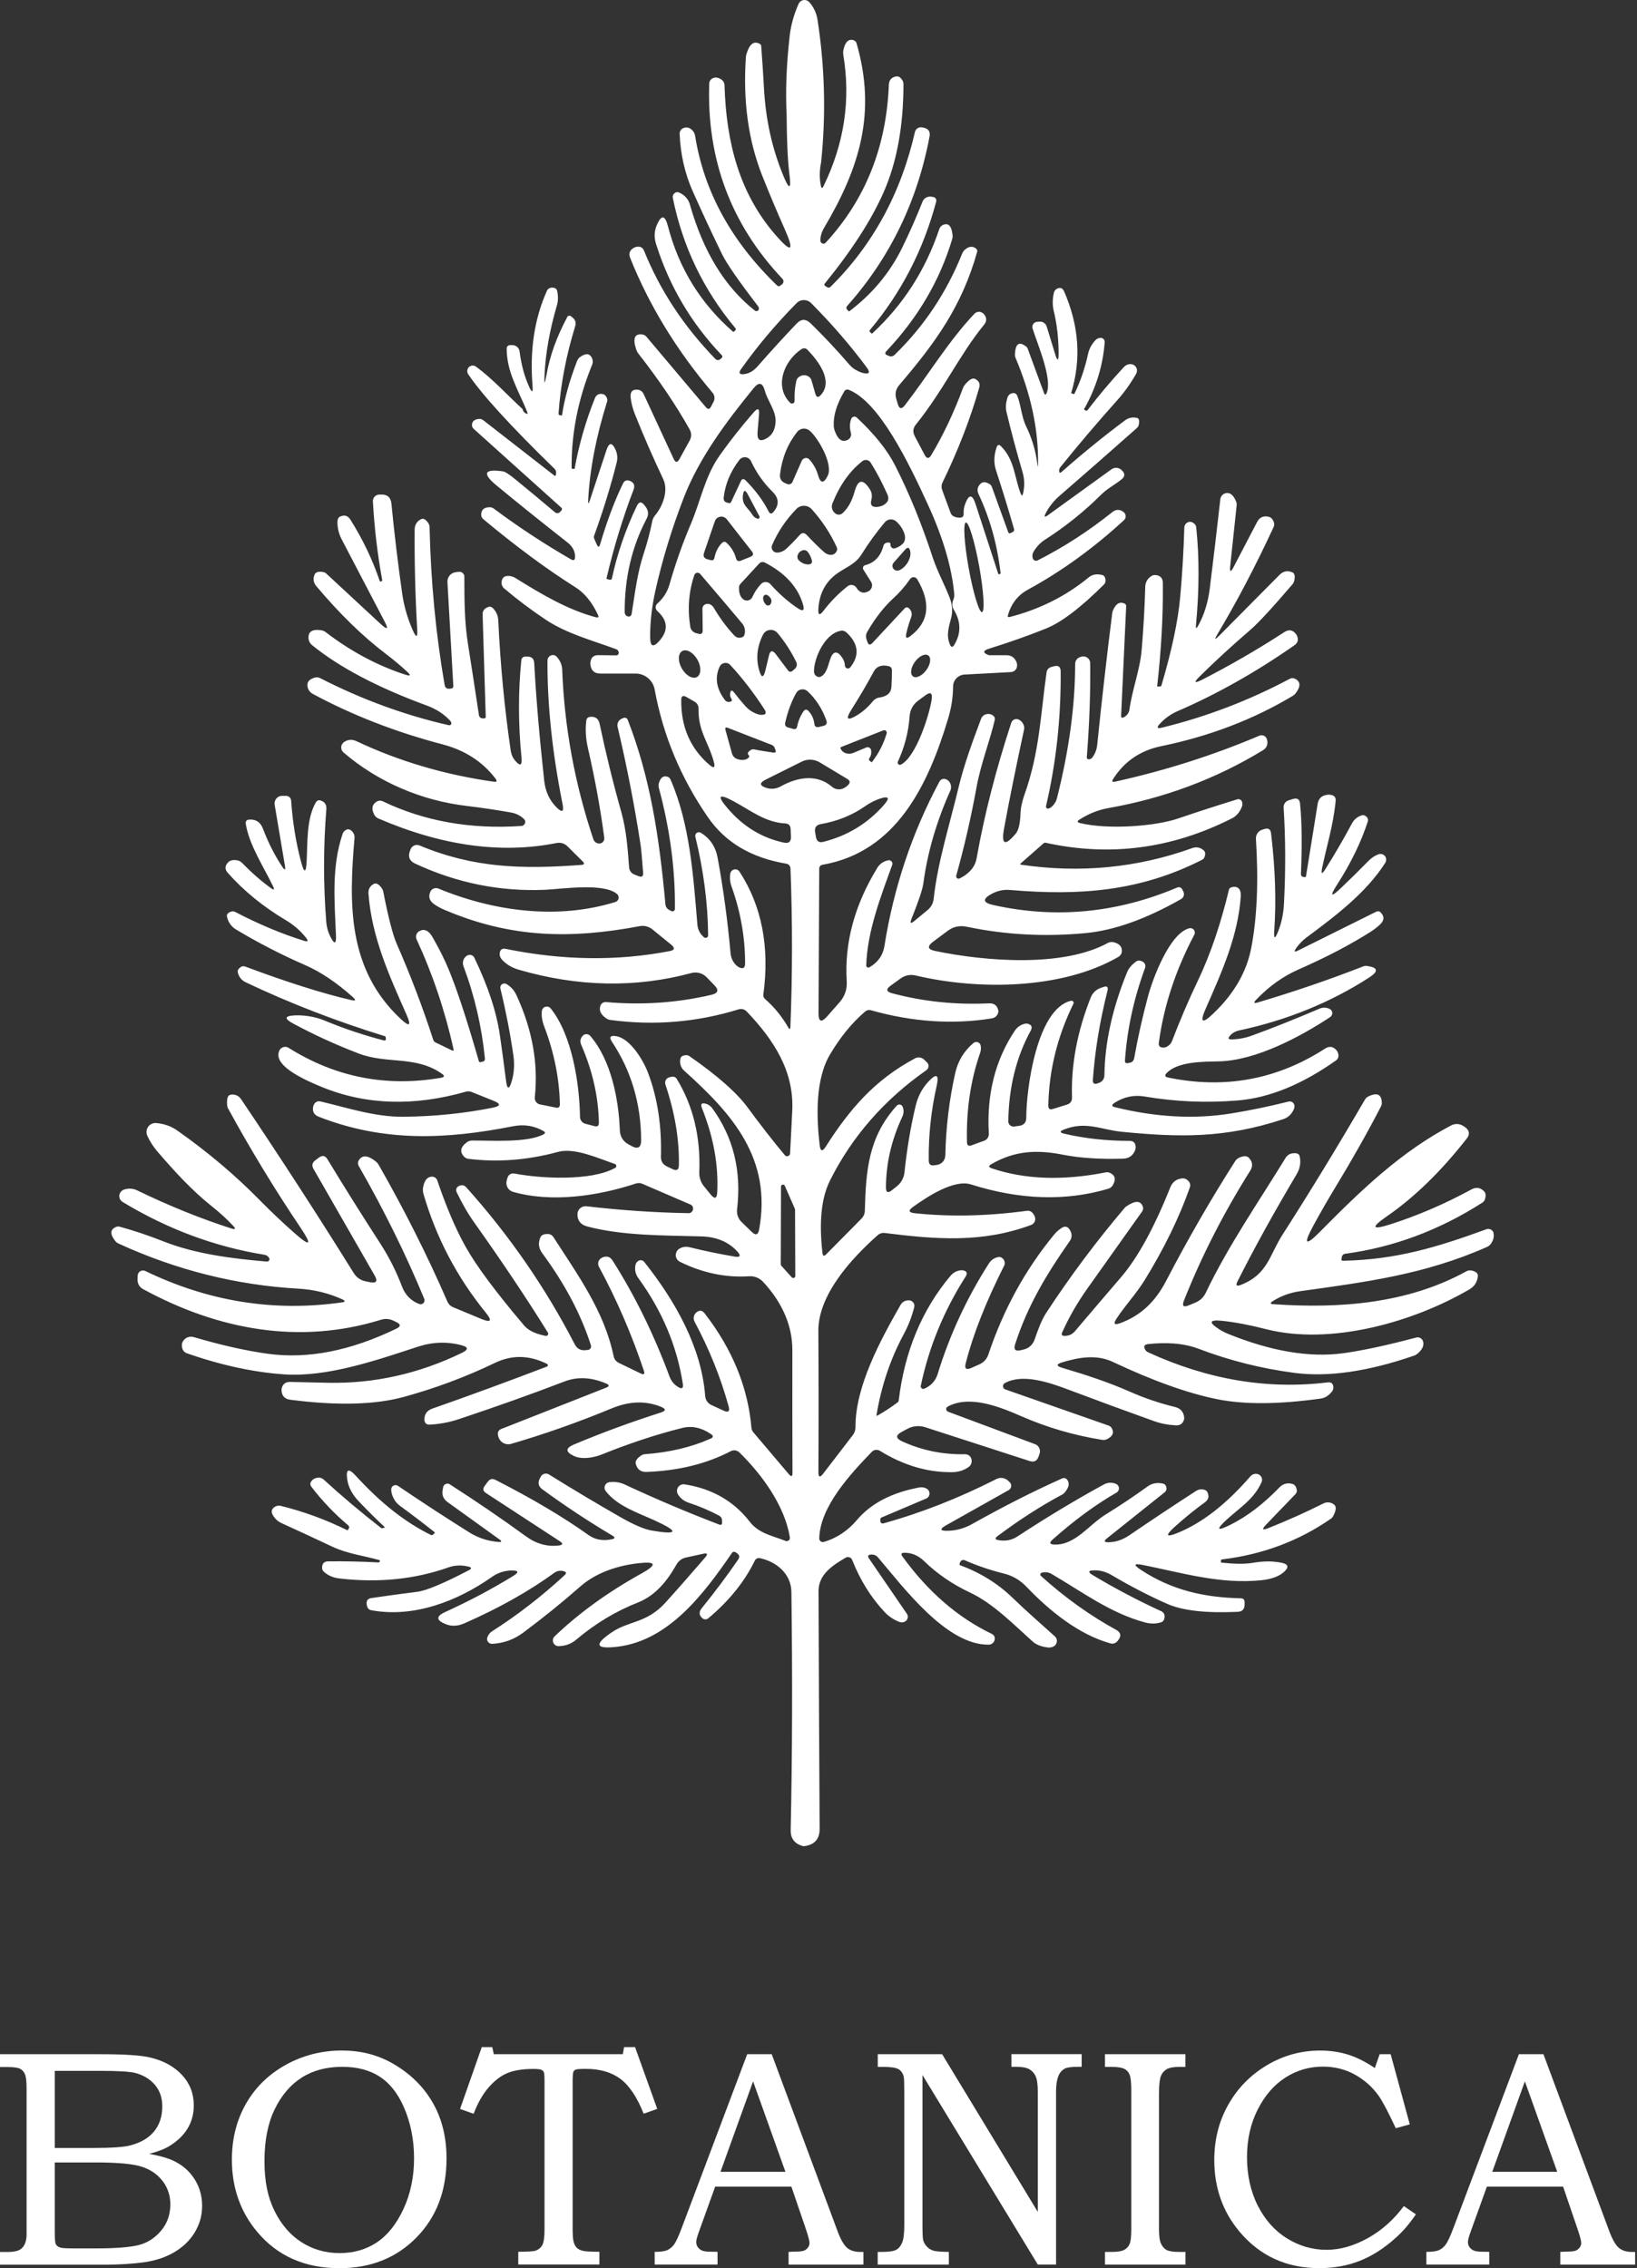 <svg width="109" height="151" viewBox="0 0 109 151" fill="none" xmlns="http://www.w3.org/2000/svg">
<rect x="0" y="0" width="109" height="151" fill="#333333" stroke="none"/>
<path d="M99.449 82.073C99.449 82.073 99.449 82.06 99.445 82.056C99.372 81.864 99.163 81.766 98.972 81.834C95.744 83.015 92.972 83.864 89.42 83.932C89.348 83.932 89.314 83.898 89.322 83.825L89.339 83.706C89.352 83.582 89.446 83.484 89.57 83.467C92.78 83.036 95.82 81.906 98.694 80.069C98.784 80.013 98.848 79.928 98.878 79.83C98.95 79.595 98.929 79.421 98.814 79.305C98.567 79.054 98.289 79.015 97.978 79.182C96.209 80.145 94.418 80.917 92.597 81.501C91.339 81.902 91.254 81.727 92.341 80.977C94.17 79.715 95.944 77.992 97.658 75.805C97.927 75.459 97.829 75.165 97.368 74.922C97.138 74.798 96.857 74.798 96.626 74.922C93.309 76.662 90.64 79.216 87.928 81.966C86.922 82.985 86.76 82.866 87.442 81.608C87.894 80.768 88.397 79.898 88.947 78.99C90.051 77.169 91.058 75.391 91.957 73.647C91.996 73.579 92.013 73.502 92.008 73.425C92 72.858 91.701 72.713 91.117 72.99C91.019 73.037 90.938 73.114 90.883 73.208C89.037 76.376 87.207 79.374 85.399 82.192C84.5 83.599 84.423 84.832 82.611 85.544C82.334 85.65 82.265 85.573 82.397 85.309C83.519 83.083 84.832 80.708 86.333 78.18C86.563 77.792 86.632 77.391 86.538 76.973C86.504 76.807 86.346 76.743 86.06 76.781C85.868 76.807 85.698 76.918 85.6 77.084C83.864 79.928 81.796 82.9 80.291 86.055C80.142 86.367 79.912 86.584 79.596 86.716L79.157 86.9C78.799 87.049 78.692 86.946 78.833 86.584C79.997 83.646 81.468 80.764 83.246 77.937C83.438 77.625 83.408 77.34 83.152 77.075C83.028 76.943 82.824 76.939 82.538 77.058C82.415 77.109 82.312 77.195 82.24 77.31C80.649 79.8 79.114 82.456 77.643 85.279C76.944 86.618 76.001 87.569 74.582 88.089C74.194 88.23 74.117 88.132 74.343 87.786C74.931 86.891 75.656 86.132 76.219 85.219C77.524 83.1 78.526 81.041 79.229 79.041C79.276 78.9 79.246 78.747 79.144 78.636C79.012 78.495 78.871 78.431 78.718 78.448C78.334 78.487 78.07 78.683 77.925 79.045C76.846 81.744 75.754 83.731 74.658 85.011C73.648 86.187 72.62 87.39 71.576 88.622C71.396 88.831 71.166 88.938 70.88 88.933C70.706 88.933 70.654 88.857 70.727 88.699C71.183 87.68 71.75 86.699 72.42 85.757C73.597 84.102 74.808 82.397 76.053 80.644C76.117 80.55 76.134 80.431 76.095 80.324C75.95 79.919 75.588 79.911 75.004 80.307C74.961 80.337 74.923 80.371 74.884 80.414C73 82.635 71.26 84.964 69.669 87.39C69.311 87.94 69.098 88.592 68.876 89.211C68.761 89.526 68.497 89.761 68.173 89.837L67.96 89.889C67.602 89.97 67.478 89.837 67.593 89.488C68.42 86.938 69.631 84.904 71.243 82.601C71.358 82.435 71.384 82.222 71.311 82.034C71.17 81.676 70.966 81.578 70.701 81.74C70.505 81.864 70.339 82.009 70.198 82.179C68.271 84.52 66.813 87.177 65.819 90.149C65.713 90.473 65.504 90.703 65.192 90.839L64.668 91.07C64.335 91.219 64.212 91.117 64.301 90.763C64.787 88.848 65.64 86.686 66.855 84.273C66.855 84.264 66.864 84.256 66.868 84.252C66.958 84.043 66.864 83.8 66.651 83.706C66.595 83.68 66.54 83.672 66.48 83.684C66.211 83.731 65.998 83.876 65.841 84.119C64.369 86.422 63.235 88.87 62.438 91.462C62.297 91.922 61.999 92.251 61.551 92.447C61.517 92.464 61.478 92.468 61.44 92.46C61.346 92.438 61.291 92.349 61.312 92.255C61.849 89.688 62.843 87.266 64.293 84.989C64.442 84.759 64.378 84.618 64.109 84.567C64.067 84.559 64.024 84.559 63.981 84.563C63.704 84.593 63.47 84.721 63.282 84.942C61.38 87.211 60.233 89.974 59.841 93.231C59.837 93.283 59.811 93.33 59.769 93.359C59.355 93.671 58.903 93.969 58.413 94.246C58.404 94.246 58.4 94.251 58.391 94.251C58.374 94.251 58.361 94.229 58.361 94.212C58.685 92.264 59.287 90.473 60.169 88.835C60.472 88.277 60.707 87.676 60.873 87.032C60.881 87.002 60.886 86.972 60.886 86.942C60.886 86.737 60.724 86.567 60.519 86.567C60.267 86.563 60.08 86.669 59.952 86.891C58.621 89.219 56.946 92.306 56.963 95.005C56.963 95.206 56.903 95.389 56.779 95.547L54.809 98.109C54.601 98.382 54.494 98.348 54.494 98.003C54.511 95.031 54.511 91.901 54.49 88.609C54.477 86.196 56.681 83.795 58.43 82.239C58.562 82.12 58.741 82.06 58.92 82.085C62.34 82.512 65.384 82.759 68.65 81.552C68.659 81.552 68.663 81.548 68.672 81.544C68.889 81.45 68.992 81.203 68.898 80.985C68.774 80.7 68.603 80.576 68.377 80.606C65.73 80.964 63.235 81.015 60.886 80.764C60.502 80.721 60.468 80.585 60.779 80.359C61.7 79.698 63.504 78.487 64.659 78.853C67.913 79.881 70.957 79.979 73.793 79.139C73.916 79.105 74.027 79.02 74.091 78.909C74.326 78.512 74.257 78.235 73.887 78.073C73.806 78.039 73.72 78.03 73.635 78.047C70.761 78.615 68.224 78.521 66.028 77.775C65.819 77.706 65.811 77.617 66.002 77.506C67.546 76.611 69.004 76.521 70.787 76.875C71.9 77.092 73.23 77.182 74.782 77.135C75.162 77.122 75.426 76.943 75.575 76.594C75.605 76.517 75.622 76.436 75.618 76.355C75.609 76.082 75.469 75.945 75.2 75.95C73.673 75.95 72.228 75.792 70.859 75.472C70.556 75.404 70.552 75.314 70.838 75.199C72.313 74.611 73.307 75.212 74.71 75.348C78.513 75.719 81.553 75.792 85.451 74.504C85.77 74.397 86.005 74.176 86.154 73.839C86.184 73.771 86.197 73.703 86.192 73.63C86.192 73.609 86.188 73.587 86.184 73.562C86.137 73.391 85.966 73.289 85.796 73.336C84.483 73.664 83.203 73.928 81.954 74.129C79.536 74.517 76.969 74.38 74.249 73.711C74.014 73.656 73.997 73.558 74.202 73.425C74.829 73.02 75.503 72.875 76.223 72.999C78.287 73.349 80.355 73.434 82.432 73.259C84.525 73.084 86.7 72.193 88.96 70.594C89.075 70.513 89.135 70.377 89.122 70.236C89.109 70.104 89.058 69.993 88.977 69.903C88.755 69.66 88.508 69.63 88.235 69.805C85.033 71.873 81.545 72.517 77.771 71.733C77.562 71.69 77.532 71.592 77.681 71.438C78.436 70.65 80.159 70.684 81.195 70.658C83.66 70.585 86.58 69.021 88.567 67.712C88.614 67.677 88.657 67.635 88.678 67.584C88.755 67.426 88.687 67.238 88.533 67.166C88.307 67.059 88.081 67.055 87.851 67.153C86.303 67.814 84.815 68.411 83.378 68.935C82.926 69.102 82.457 69.191 81.975 69.195C81.792 69.195 81.758 69.123 81.873 68.982C82.035 68.782 82.248 68.654 82.513 68.599C85.711 67.912 88.602 66.735 91.186 65.064C91.808 64.659 91.753 64.407 91.019 64.305C90.934 64.292 90.853 64.305 90.772 64.335C88.491 65.226 86.145 66.027 83.741 66.739C83.489 66.812 83.451 66.757 83.634 66.565C84.491 65.665 85.429 64.995 86.448 64.548C88.32 63.725 89.932 62.88 91.284 62.019C91.484 61.891 91.68 61.742 91.868 61.567C92.179 61.286 92.196 61.009 91.927 60.736C91.855 60.663 91.74 60.642 91.646 60.689L86.418 63.286C86.184 63.401 86.145 63.349 86.295 63.136C86.495 62.851 86.725 62.612 86.977 62.424C88.921 60.979 90.955 59.452 92.239 57.44C92.303 57.337 92.316 57.214 92.277 57.099C92.205 56.898 91.983 56.8 91.782 56.873C91.54 56.962 91.318 57.111 91.113 57.32C90.525 57.922 89.928 58.51 89.318 59.09C88.606 59.772 88.516 59.695 89.049 58.864C89.949 57.461 90.627 56.067 91.079 54.681C91.109 54.583 91.088 54.476 91.015 54.4C90.908 54.284 90.797 54.242 90.682 54.276C90.384 54.365 90.162 54.553 90.013 54.83C89.467 55.849 88.879 56.864 88.243 57.87C88.022 58.224 87.953 58.194 88.034 57.785C88.346 56.276 88.764 55.005 88.934 53.338C88.96 53.095 88.853 52.954 88.614 52.916C88.525 52.898 88.439 52.898 88.35 52.916C87.996 52.967 87.791 53.167 87.736 53.521L86.96 58.335C86.956 58.382 86.926 58.399 86.879 58.395L86.768 58.378C86.678 58.361 86.619 58.284 86.623 58.199C86.704 56.25 86.687 54.685 86.563 53.495C86.534 53.21 86.38 53.108 86.103 53.188L85.847 53.265C85.578 53.346 85.455 53.525 85.472 53.803C85.6 55.824 85.608 57.947 85.493 60.173C85.455 60.851 85.323 61.473 85.092 62.041C84.892 62.531 84.811 62.514 84.845 61.985C84.986 59.96 84.913 57.785 84.632 55.47C84.602 55.205 84.457 55.111 84.201 55.188L84.048 55.235C83.783 55.316 83.609 55.568 83.626 55.845C83.805 58.663 83.702 61.077 83.319 63.085C83.011 64.701 82.167 66.164 80.781 67.481C80.04 68.189 79.873 68.074 80.287 67.136C81.349 64.722 82.432 62.322 82.615 59.695C82.628 59.478 82.602 59.316 82.53 59.209C82.415 59.043 82.227 58.996 81.975 59.077C81.903 59.098 81.847 59.154 81.83 59.226C81.332 61.307 80.662 63.405 79.749 65.311C79.14 66.586 78.568 67.921 78.035 69.315C77.98 69.456 77.882 69.571 77.733 69.66C77.635 69.724 77.528 69.75 77.413 69.737C77.221 69.724 77.136 69.618 77.161 69.426C77.481 67.008 78.266 64.607 79.524 62.224C79.558 62.16 79.566 62.087 79.549 62.015C79.511 61.853 79.349 61.759 79.187 61.797C77.878 62.13 76.76 65.145 76.441 66.322C76.07 67.707 75.763 69.08 75.52 70.441C75.49 70.615 75.388 70.722 75.213 70.752L75.106 70.773C74.965 70.803 74.897 70.743 74.906 70.603C75.046 68.535 75.494 66.479 76.245 64.437C76.3 64.288 76.245 64.121 76.108 64.036C75.929 63.929 75.775 63.921 75.648 64.01C75.362 64.219 75.162 64.45 75.055 64.706C74.07 67.115 73.562 69.413 73.537 71.6C73.533 71.822 73.392 72.014 73.183 72.086L73.076 72.125C72.855 72.202 72.752 72.125 72.769 71.89C72.902 69.98 73.226 68.001 73.742 65.959C73.806 65.699 73.712 65.618 73.464 65.707L73.273 65.776C72.978 65.882 72.744 66.113 72.629 66.403C71.729 68.667 71.311 70.884 71.379 73.054C71.388 73.306 71.273 73.468 71.034 73.54L70.113 73.826C69.9 73.894 69.797 73.818 69.802 73.592C69.849 71.251 70.407 68.995 71.473 66.825C71.486 66.795 71.49 66.761 71.486 66.731C71.469 66.654 71.392 66.607 71.315 66.624C69.013 67.162 68.331 72.585 68.335 74.397C68.335 74.726 68.173 74.913 67.844 74.952L67.525 74.995C67.525 74.995 67.495 74.995 67.478 74.995C67.286 74.995 67.132 74.837 67.137 74.645C67.171 72.381 67.67 70.368 68.633 68.607C68.757 68.377 68.693 68.228 68.442 68.155C68.386 68.138 68.326 68.134 68.271 68.147C67.977 68.206 67.738 68.368 67.563 68.628C66.263 70.585 65.691 72.867 65.841 75.472C65.853 75.681 65.73 75.869 65.533 75.941L64.689 76.248C64.489 76.321 64.391 76.248 64.386 76.043C64.331 73.911 64.625 71.924 65.265 70.087C65.32 69.929 65.329 69.763 65.295 69.596C65.286 69.549 65.265 69.502 65.231 69.468C65.128 69.349 64.945 69.332 64.821 69.434C64.195 69.959 63.785 70.628 63.602 71.443C63.201 73.238 62.984 75.063 62.945 76.922C62.937 77.237 62.706 77.502 62.399 77.549L62.203 77.578C61.965 77.613 61.845 77.51 61.841 77.267C61.819 75.609 61.994 73.958 62.361 72.325C62.544 71.519 62.357 71.421 61.798 72.031C61.389 72.475 61.112 73.007 60.967 73.626C60.634 75.016 60.387 76.491 60.225 78.052C60.186 78.41 60.007 78.743 59.722 78.969L59.393 79.233C59.125 79.45 58.988 79.386 58.992 79.041C58.997 77.451 59.359 75.886 60.076 74.355C60.182 74.129 60.191 73.903 60.105 73.685C60.093 73.651 60.071 73.617 60.041 73.592C59.943 73.502 59.794 73.511 59.705 73.613C57.824 75.698 57.658 77.903 57.585 80.602C57.581 80.806 57.504 80.981 57.359 81.13L55.006 83.51C54.869 83.646 54.788 83.621 54.767 83.429C54.524 81.352 54.69 79.736 55.266 78.589C56.733 75.66 58.873 73.212 61.687 71.242C61.709 71.229 61.726 71.212 61.739 71.195C61.862 71.063 61.858 70.85 61.726 70.726L61.53 70.539C61.367 70.385 61.124 70.351 60.928 70.458C58.229 71.899 56.571 73.843 54.98 76.338C54.763 76.679 54.626 76.649 54.579 76.244C54.362 74.376 54.272 71.856 55.279 70.176C55.957 69.038 56.728 68.095 57.59 67.353C57.713 67.247 57.85 67.213 58.008 67.26C60.754 68.031 63.423 68.215 66.019 67.801C66.254 67.763 66.403 67.635 66.467 67.409C66.48 67.358 66.484 67.306 66.467 67.255C66.395 66.936 66.194 66.782 65.862 66.795C63.615 66.901 61.457 66.675 59.389 66.121C59.01 66.019 58.98 65.853 59.3 65.622L59.952 65.149C60.263 64.923 60.609 64.855 60.988 64.944C65.128 65.925 70.693 65.874 74.437 63.721C74.654 63.597 74.735 63.413 74.688 63.17C74.646 62.962 74.475 62.812 74.172 62.731C74.032 62.693 73.887 62.71 73.759 62.778C70.821 64.39 65.725 64.028 62.263 63.307C61.764 63.205 61.721 63 62.131 62.693L63.099 61.972C63.478 61.687 63.905 61.597 64.369 61.695C66.953 62.237 69.601 62.377 72.309 62.117C74.206 61.934 76.317 61.179 78.645 59.853C78.82 59.751 78.884 59.533 78.794 59.354L78.713 59.196C78.654 59.081 78.513 59.03 78.394 59.081C74.377 60.783 70.292 61.175 66.135 60.25C65.44 60.096 65.401 59.849 66.028 59.508C66.416 59.299 66.825 59.209 67.26 59.248C71.861 59.644 75.903 59.346 80.04 57.239C80.121 57.197 80.184 57.124 80.21 57.035C80.274 56.843 80.253 56.702 80.155 56.617C79.92 56.412 79.664 56.361 79.387 56.459C75.729 57.776 71.925 58.148 67.972 57.563C67.964 57.563 67.955 57.559 67.951 57.55C67.934 57.533 67.934 57.508 67.951 57.491L69.486 56.143C69.525 56.105 69.571 56.092 69.627 56.105C73.899 57.047 78.04 56.506 82.044 54.472C82.321 54.331 82.534 54.084 82.679 53.739C82.73 53.623 82.739 53.508 82.704 53.389C82.704 53.389 82.704 53.389 82.704 53.385C82.662 53.248 82.521 53.171 82.38 53.214C81.067 53.619 79.745 54.046 78.419 54.498C76.995 54.984 73.861 55.261 71.904 54.792C71.721 54.745 71.708 54.672 71.865 54.57C72.484 54.173 73.128 53.913 73.797 53.798C77.532 53.137 80.965 51.854 84.09 49.948C84.316 49.811 84.414 49.611 84.389 49.351C84.38 49.274 84.359 49.202 84.325 49.138C84.235 48.971 84.031 48.903 83.856 48.976C80.82 50.268 77.618 51.291 74.249 52.037C74.057 52.08 74.014 52.02 74.121 51.854C74.867 50.685 75.933 49.961 77.319 49.675C80.538 49.014 83.459 47.897 86.082 46.324C86.15 46.285 86.214 46.23 86.261 46.166C86.619 45.705 86.61 45.381 86.235 45.189C86.12 45.13 85.984 45.134 85.873 45.194C83.156 46.639 80.317 47.722 77.362 48.443C77.05 48.519 76.999 48.438 77.217 48.2C77.554 47.829 77.95 47.543 78.411 47.343C81.041 46.204 83.634 44.742 86.18 42.964C86.423 42.797 86.478 42.58 86.355 42.311C86.342 42.281 86.32 42.247 86.299 42.217C86.082 41.932 85.822 41.885 85.519 42.081C83.698 43.262 81.869 44.319 80.027 45.258C79.519 45.513 79.468 45.441 79.873 45.04C80.875 44.047 82.014 43.002 83.28 41.91C83.779 41.48 84.713 40.473 86.073 38.883C86.12 38.827 86.154 38.759 86.171 38.687C86.252 38.363 86.21 38.166 86.043 38.098C85.723 37.966 85.442 38.022 85.199 38.269L81.191 42.311C80.884 42.622 80.841 42.593 81.067 42.213C82.351 40.068 83.596 37.693 84.802 35.092C84.853 34.986 84.858 34.866 84.815 34.755C84.743 34.555 84.627 34.44 84.47 34.401C84.124 34.32 83.869 34.44 83.702 34.755L82.146 37.736C81.945 38.124 81.869 38.098 81.916 37.663L82.342 33.651C82.355 33.557 82.342 33.459 82.299 33.374C82.146 33.003 81.954 32.819 81.719 32.819C81.481 32.819 81.28 32.999 81.255 33.237C81.037 35.194 80.803 37.177 80.551 39.194C80.436 40.111 80.18 40.93 79.784 41.65C79.66 41.876 79.613 41.859 79.634 41.608C79.856 39.267 79.86 37.1 79.651 35.109C79.643 35.02 79.6 34.934 79.536 34.875C79.391 34.742 79.246 34.704 79.101 34.768C78.944 34.841 78.863 34.964 78.858 35.139C78.811 36.695 78.722 38.222 78.585 39.723C78.445 41.318 78.027 43.288 77.336 45.629C77.323 45.675 77.289 45.697 77.238 45.701L77.072 45.709C77.072 45.709 77.046 45.701 77.05 45.68C77.319 43.326 77.447 41.045 77.43 38.84C77.43 38.469 77.242 38.282 76.871 38.282C76.833 38.282 76.795 38.29 76.76 38.303C76.462 38.431 76.266 38.725 76.257 39.049C76.219 40.401 76.142 41.804 76.019 43.253C75.903 44.618 75.396 45.863 75.208 47.215C75.17 47.462 75.046 47.641 74.829 47.752C74.705 47.816 74.646 47.778 74.65 47.637L74.987 40.358C74.991 40.286 74.953 40.213 74.884 40.183C74.56 40.03 74.3 40.183 74.104 40.644C74.083 40.699 74.066 40.759 74.057 40.823C73.695 43.701 73.362 46.618 73.059 49.577C73.029 49.888 72.923 50.17 72.74 50.421C72.68 50.506 72.595 50.549 72.488 50.549C72.484 50.549 72.48 50.549 72.475 50.549C72.411 50.545 72.36 50.485 72.364 50.421C72.539 48.187 72.616 46.093 72.59 44.145C72.59 44.123 72.59 44.102 72.586 44.081C72.548 43.833 72.313 43.667 72.062 43.705C72.023 43.71 71.981 43.722 71.942 43.735C71.708 43.816 71.588 43.978 71.588 44.23C71.588 46.972 71.183 49.948 70.373 53.159C70.326 53.342 70.224 53.517 70.066 53.675C69.994 53.747 69.913 53.798 69.814 53.828C69.793 53.837 69.768 53.837 69.746 53.828C69.678 53.811 69.635 53.743 69.648 53.675C70.326 50.771 70.65 47.782 70.625 44.703C70.625 44.388 70.467 44.273 70.164 44.358L69.981 44.409C69.823 44.456 69.708 44.592 69.687 44.754C69.281 47.586 69.226 50.08 68.207 52.924C68.049 53.372 67.96 53.803 67.947 54.216C67.921 54.851 67.815 55.282 67.631 55.5C66.911 56.357 66.655 56.233 66.859 55.137C67.218 53.188 67.661 51.001 68.186 48.575C68.211 48.468 68.198 48.353 68.156 48.255C68.066 48.055 67.938 47.931 67.776 47.884C67.589 47.829 67.397 47.931 67.337 48.114C66.314 51.227 65.546 54.229 65.03 57.124C64.971 57.469 64.817 57.764 64.566 58.011C64.365 58.212 64.139 58.369 63.888 58.484C63.853 58.497 63.819 58.501 63.785 58.493C63.7 58.472 63.649 58.386 63.67 58.301C64.207 56.386 64.659 54.408 65.03 52.374C65.308 50.848 65.887 49.411 66.237 47.927C66.258 47.82 66.228 47.726 66.147 47.654C66.041 47.564 65.921 47.526 65.785 47.53C65.559 47.543 65.401 47.654 65.32 47.867C64.757 49.364 64.182 50.929 63.811 52.481C63.231 54.907 62.438 57.38 62.169 59.828C62.135 60.139 61.999 60.39 61.756 60.591L60.89 61.307C60.638 61.516 60.57 61.469 60.694 61.166C61.163 60.002 61.427 59.214 61.483 58.8C61.756 56.757 62.352 54.702 63.278 52.634C63.376 52.408 63.325 52.144 63.146 51.973C63.082 51.914 63.005 51.875 62.915 51.858C62.77 51.828 62.625 51.901 62.553 52.033C60.732 55.431 59.508 59.081 58.89 62.979C58.792 63.597 58.459 64.066 57.892 64.394C57.867 64.407 57.841 64.415 57.811 64.415C57.735 64.415 57.675 64.347 57.679 64.266C57.747 61.994 58.643 59.7 59.406 57.585C59.423 57.542 59.427 57.495 59.415 57.448C59.385 57.32 59.257 57.243 59.133 57.273C58.813 57.346 58.575 57.512 58.417 57.772C56.903 60.245 56.221 62.761 56.379 65.324C56.413 65.861 56.251 66.33 55.893 66.735L55.078 67.66C54.69 68.1 54.498 68.027 54.502 67.443L54.549 57.819C54.549 57.696 54.639 57.589 54.758 57.572C59.679 56.719 61.798 52.285 63.141 47.807C63.35 47.104 63.457 46.404 63.461 45.705C63.461 45.279 63.798 44.929 64.224 44.908L67.316 44.742C67.55 44.729 67.729 44.533 67.725 44.298C67.725 44.2 67.704 44.111 67.665 44.034C67.533 43.757 67.316 43.616 67.004 43.62C66.237 43.62 65.849 43.62 65.841 43.62C65.431 43.462 65.435 43.317 65.853 43.185C67.213 42.763 68.476 42.315 69.644 41.846C70.671 41.433 71.959 40.456 73.507 38.913C73.584 38.836 73.622 38.725 73.614 38.618C73.597 38.427 73.524 38.312 73.4 38.282C73.034 38.188 72.731 38.239 72.496 38.435C70.966 39.693 69.201 40.576 67.201 41.083C67.188 41.083 67.171 41.083 67.154 41.083C67.115 41.07 67.09 41.028 67.107 40.985C67.324 40.196 67.768 39.62 68.446 39.254C70.676 38.039 72.808 36.499 74.837 34.632C74.965 34.517 74.991 34.325 74.897 34.18C74.867 34.133 74.833 34.099 74.79 34.069C74.543 33.894 74.3 33.903 74.061 34.094C72.48 35.361 70.825 36.431 69.094 37.305C69.081 37.314 69.068 37.318 69.055 37.322C68.932 37.361 68.804 37.288 68.766 37.164C68.719 37.007 68.74 36.857 68.829 36.712C69.038 36.376 69.281 36.124 69.55 35.949C70.936 35.062 72.198 34.052 73.328 32.922C73.742 32.513 74.249 32.265 74.692 31.903C74.927 31.711 74.918 31.502 74.663 31.276C74.475 31.114 74.202 31.101 74.002 31.246L69.776 34.299C69.55 34.461 69.503 34.419 69.627 34.171C69.853 33.732 70.16 33.348 70.548 33.011C72.3 31.493 74.014 29.988 75.699 28.496C75.767 28.436 75.81 28.359 75.827 28.27C75.878 28.001 75.84 27.852 75.712 27.822C75.413 27.754 75.144 27.809 74.91 27.984C73.499 29.037 72.087 30.184 70.684 31.421C70.582 31.51 70.527 31.485 70.522 31.353C70.522 31.255 70.548 31.169 70.608 31.097C71.814 29.6 73.072 28.121 74.385 26.654C74.855 26.129 75.277 25.541 75.648 24.889C75.686 24.825 75.707 24.748 75.707 24.671C75.707 24.432 75.515 24.24 75.277 24.24C75.102 24.24 74.948 24.309 74.82 24.449C73.929 25.417 73.132 26.364 72.428 27.289C72.386 27.349 72.335 27.357 72.27 27.319L72.181 27.259C72.181 27.259 72.172 27.251 72.177 27.246C72.974 25.848 73.435 24.36 73.558 22.782C73.558 22.773 73.558 22.761 73.558 22.752C73.554 22.603 73.43 22.488 73.281 22.492C73.136 22.501 73.017 22.556 72.923 22.663C72.68 22.931 72.526 23.226 72.454 23.541C72.249 24.483 71.951 25.366 71.558 26.18C71.537 26.227 71.499 26.24 71.448 26.223L71.345 26.185C71.345 26.185 71.324 26.168 71.328 26.151C72.006 23.929 71.848 21.678 70.855 19.401C70.748 19.166 70.586 19.111 70.36 19.234C70.266 19.286 70.207 19.367 70.177 19.473C70.075 19.904 70.07 20.313 70.164 20.701C70.377 21.58 70.484 22.518 70.488 23.511C70.488 24.061 70.407 24.074 70.249 23.55L69.695 21.737C69.631 21.528 69.431 21.392 69.213 21.413L69.051 21.426C69.026 21.426 69.004 21.435 68.979 21.439C68.8 21.494 68.697 21.686 68.753 21.865C69.081 22.914 70.092 25.23 69.691 26.168C69.627 26.308 69.571 26.308 69.516 26.163L68.42 23.187C68.407 23.149 68.382 23.119 68.352 23.093C67.866 22.697 67.61 22.863 67.58 23.592C67.58 23.669 67.589 23.75 67.618 23.818C68.646 26.244 69.145 28.59 69.12 30.858C69.12 31.118 69.098 31.122 69.068 30.862C68.962 30.014 68.714 29.182 68.318 28.364C68.011 27.733 67.998 27.016 67.738 26.355C67.678 26.206 67.567 26.146 67.41 26.176C67.235 26.206 67.12 26.321 67.064 26.522C66.97 26.858 66.953 27.157 67.013 27.409C67.324 28.722 67.683 30.052 68.079 31.404C68.22 31.877 68.233 32.355 68.126 32.828C68.083 33.028 68.028 33.033 67.955 32.841C67.529 31.715 67.555 30.615 66.655 29.711C66.523 29.575 66.425 29.596 66.361 29.775C66.173 30.312 66.16 30.832 66.326 31.331C66.732 32.564 67.128 33.856 67.516 35.203C67.546 35.31 67.512 35.386 67.41 35.433L67.277 35.493C67.209 35.523 67.162 35.506 67.137 35.438L66.037 32.397C66.011 32.333 65.968 32.278 65.913 32.24C65.644 32.065 65.431 32.056 65.273 32.218C65.077 32.419 65.039 32.645 65.158 32.896C65.917 34.508 66.408 36.265 66.625 38.166C66.625 38.188 66.621 38.205 66.599 38.209L66.484 38.23C66.484 38.23 66.476 38.222 66.467 38.192L64.954 33.544C64.745 32.901 64.519 32.892 64.276 33.523C64.19 33.74 64.152 33.967 64.165 34.197C64.169 34.376 64.084 34.465 63.909 34.465C63.785 34.465 63.67 34.444 63.559 34.401C63.427 34.355 63.337 34.265 63.291 34.133L62.736 32.623C62.672 32.449 62.681 32.278 62.762 32.112C63.798 29.98 64.608 27.886 65.197 25.826C65.278 25.545 65.184 25.345 64.919 25.221C64.745 25.14 64.51 25.285 64.22 25.648C64.182 25.694 64.152 25.75 64.131 25.805C63.521 27.455 62.813 28.956 62.007 30.299C61.858 30.551 61.713 30.551 61.572 30.291L60.907 29.033C60.766 28.764 60.788 28.509 60.98 28.27C62.834 25.967 63.875 23.639 65.521 21.622C65.713 21.388 65.713 21.153 65.521 20.919C65.491 20.885 65.457 20.855 65.418 20.829C65.248 20.714 65.022 20.74 64.881 20.889C63.158 22.71 61.819 24.952 60.246 26.986C60.037 27.255 59.879 27.229 59.781 26.901L59.683 26.569C59.577 26.223 59.641 25.912 59.875 25.635C62.314 22.782 64.045 20.386 65.064 16.766C65.086 16.685 65.064 16.612 65.001 16.557C64.787 16.378 64.553 16.386 64.297 16.582C64.195 16.659 64.114 16.766 64.062 16.889C63.026 19.477 61.525 21.725 59.56 23.631C59.466 23.72 59.329 23.75 59.206 23.703L59.091 23.656C58.924 23.592 58.903 23.498 59.027 23.37C61.12 21.157 62.578 18.676 63.401 15.917C63.427 15.836 63.436 15.751 63.427 15.665C63.376 15.141 63.218 14.898 62.954 14.928C62.745 14.953 62.604 15.069 62.536 15.269C61.619 17.989 60.135 20.296 58.089 22.189C58.067 22.211 58.042 22.211 58.02 22.189L57.935 22.108C57.888 22.066 57.884 22.019 57.926 21.968C60.02 19.469 61.491 16.616 62.34 13.406C62.34 13.397 62.34 13.393 62.34 13.384C62.361 13.256 62.276 13.137 62.148 13.116L62.02 13.094C61.768 13.052 61.521 13.188 61.427 13.423C61.018 14.454 60.57 15.469 60.084 16.467C59.265 18.143 58.093 19.558 56.562 20.714C56.541 20.735 56.519 20.731 56.498 20.71L56.417 20.625C56.336 20.539 56.336 20.454 56.413 20.364C59.248 17.175 61.078 13.418 61.892 9.095C61.956 8.766 61.824 8.566 61.495 8.498C61.457 8.489 61.414 8.481 61.376 8.476C61.163 8.447 60.967 8.583 60.92 8.792C59.986 12.877 58.114 16.309 55.304 19.094C55.24 19.158 55.142 19.166 55.065 19.115L54.946 19.038C54.878 18.996 54.869 18.94 54.92 18.876C56.724 16.659 58.029 14.634 58.835 12.804C59.717 10.805 60.157 8.4 60.157 5.598C60.157 5.521 60.139 5.44 60.101 5.372C59.977 5.155 59.833 5.057 59.675 5.087C59.359 5.142 59.197 5.33 59.184 5.649C59.018 9.79 57.62 13.29 54.984 16.152C54.946 16.194 54.891 16.22 54.831 16.22C54.716 16.22 54.626 16.126 54.626 16.015C54.626 15.734 54.703 15.457 54.861 15.188C57.236 11.18 58.374 7.526 57.035 2.882C57.005 2.78 56.92 2.699 56.818 2.669C56.485 2.579 56.264 2.81 56.153 3.355C56.136 3.445 56.136 3.539 56.148 3.633C56.656 6.639 56.217 9.559 54.831 12.399C54.754 12.557 54.699 12.549 54.66 12.374C54.558 11.879 54.562 11.359 54.673 10.813C55.001 7.653 54.925 4.494 54.439 1.339C54.37 0.887 54.191 0.49 53.897 0.153C53.854 0.102 53.803 0.064 53.743 0.038C53.526 -0.06 53.27 0.038 53.172 0.26C52.857 0.976 52.66 1.688 52.58 2.4C52.362 4.315 52.298 6.072 52.379 7.675C52.388 9.368 52.447 10.66 52.558 11.555C52.699 12.638 52.558 12.676 52.145 11.666C51.386 9.815 50.985 7.931 50.87 5.892C50.823 5.006 50.759 4.063 50.686 3.07C50.686 3.006 50.652 2.959 50.597 2.925C50.209 2.703 49.914 2.916 49.714 3.564C49.684 3.65 49.667 3.739 49.663 3.829C49.467 6.737 49.829 9.355 50.746 11.679C51.211 12.851 51.71 14.041 52.247 15.243C52.916 16.748 52.712 16.876 51.633 15.636C49.224 12.855 48.354 9.47 48.243 5.679C48.239 5.526 48.162 5.381 48.034 5.295C47.838 5.163 47.655 5.129 47.488 5.193C47.335 5.253 47.228 5.402 47.224 5.568C47.053 10.613 48.678 14.945 52.102 18.565C52.106 18.569 52.11 18.578 52.115 18.582C52.2 18.689 52.179 18.842 52.076 18.923L51.957 19.017C51.893 19.068 51.803 19.064 51.744 19.008C48.699 16.071 46.879 12.753 46.286 9.056C46.256 8.864 46.162 8.711 46.013 8.596C45.847 8.472 45.672 8.451 45.484 8.536C45.339 8.604 45.25 8.749 45.254 8.907C45.309 10.284 45.604 11.559 46.128 12.74C46.772 14.182 47.42 15.572 48.072 16.911C48.375 17.537 49.177 18.693 50.477 20.386C50.516 20.437 50.533 20.492 50.529 20.556C50.529 20.612 50.507 20.65 50.469 20.676C50.396 20.727 50.324 20.727 50.256 20.671C48.26 19.098 46.819 16.74 45.932 13.602C45.83 13.243 45.557 12.949 45.19 12.809C45.088 12.77 44.99 12.792 44.9 12.873C44.815 12.945 44.776 13.06 44.798 13.167C45.45 16.407 46.84 19.303 48.968 21.848C49.011 21.899 49.006 21.946 48.959 21.993L48.874 22.074C48.853 22.096 48.827 22.096 48.797 22.074C46.644 20.194 45.203 17.857 44.474 15.056C44.278 14.301 44.03 14.284 43.727 15C43.561 15.397 43.544 15.81 43.685 16.25C44.572 19.06 46.034 21.528 48.068 23.656C48.111 23.707 48.107 23.784 48.06 23.827L47.962 23.912C47.868 23.997 47.723 23.989 47.638 23.899C45.544 21.746 43.958 19.35 42.888 16.702C42.798 16.476 42.627 16.386 42.384 16.433C42.316 16.446 42.252 16.467 42.197 16.501C41.924 16.659 41.847 16.881 41.962 17.175C43.233 20.347 45.062 23.336 47.446 26.146C47.586 26.313 47.616 26.551 47.514 26.743L47.343 27.072C47.249 27.255 47.134 27.268 47.002 27.11L43.05 22.424C42.973 22.33 42.866 22.275 42.747 22.262C42.248 22.206 42.12 22.543 42.367 23.277C42.397 23.37 42.444 23.456 42.504 23.537C43.877 25.289 45.015 26.974 45.915 28.581C46.056 28.833 46.056 29.08 45.919 29.331L45.241 30.564C45.1 30.811 44.972 30.807 44.857 30.551L42.849 26.215C42.781 26.07 42.64 25.967 42.482 25.946C42.111 25.903 41.949 26.078 41.992 26.47C42.03 26.824 42.124 27.195 42.282 27.592C42.866 29.05 43.493 30.487 44.162 31.898C44.529 32.67 44.115 33.728 43.612 34.316C43.519 34.431 43.459 34.559 43.429 34.7C43.288 35.416 43.101 36.12 42.875 36.81C42.418 38.192 42.286 39.467 42.056 40.878C42.043 40.951 42.001 41.006 41.932 41.036C41.894 41.049 41.856 41.053 41.813 41.04C41.672 40.998 41.6 40.9 41.596 40.751C41.583 38.478 42.069 36.406 43.054 34.534C43.199 34.261 43.182 34.001 42.998 33.749L42.917 33.642C42.717 33.37 42.546 33.387 42.397 33.694C41.647 35.271 41.097 36.87 40.747 38.495C40.726 38.584 40.675 38.614 40.585 38.593L40.414 38.546C40.389 38.538 40.38 38.52 40.385 38.495C40.866 36.444 41.468 34.478 42.188 32.593C42.295 32.308 42.209 32.116 41.928 32.009C41.728 31.937 41.578 31.992 41.485 32.184C40.939 33.297 40.431 34.644 39.958 36.235C39.898 36.444 39.826 36.448 39.736 36.248L39.566 35.864C39.54 35.8 39.536 35.723 39.562 35.659C40.158 34.018 40.657 32.397 41.062 30.794C41.135 30.5 41.109 30.218 40.99 29.945C40.755 29.43 40.551 29.442 40.376 29.98L39.28 33.297C39.186 33.578 39.148 33.57 39.165 33.276C39.272 31.242 39.694 29.063 40.423 26.739C40.449 26.662 40.444 26.581 40.414 26.509C40.35 26.347 40.252 26.253 40.12 26.232C39.873 26.189 39.702 26.283 39.608 26.517C38.999 28.035 38.551 29.596 38.261 31.199C38.261 31.216 38.248 31.225 38.231 31.221L38.125 31.208C38.082 31.208 38.061 31.182 38.061 31.135C38.044 28.828 38.5 26.543 39.429 24.279C39.515 24.066 39.459 23.818 39.289 23.66C39.139 23.524 38.918 23.562 38.623 23.771C38.534 23.835 38.466 23.925 38.427 24.027C37.92 25.34 37.583 26.543 37.425 27.634C37.425 27.656 37.413 27.664 37.395 27.66L37.289 27.643C37.221 27.634 37.187 27.596 37.191 27.528C37.327 25.596 37.698 23.66 38.299 21.72C38.372 21.486 38.312 21.294 38.125 21.14L38.014 21.051C38.014 21.051 37.997 21.038 37.984 21.034C37.903 20.995 37.809 21.025 37.771 21.102C37.041 22.492 36.615 23.669 36.381 24.999C36.27 25.609 36.227 25.601 36.257 24.982C36.321 23.537 36.598 21.98 37.084 20.322C37.165 20.045 37.174 19.733 37.105 19.388C37.071 19.213 36.939 19.136 36.713 19.149C36.585 19.162 36.47 19.239 36.419 19.354C35.583 21.217 35.264 23.328 35.46 25.69C35.498 26.146 35.421 26.168 35.234 25.75C34.914 25.046 34.705 24.262 34.598 23.405C34.568 23.153 34.355 22.97 34.099 22.974H33.946C33.831 22.983 33.737 23.076 33.737 23.191C33.733 24.765 34.513 25.967 35.101 27.413C35.157 27.558 35.123 27.592 34.991 27.511C34.884 27.447 34.82 27.353 34.794 27.234C33.771 26.291 32.778 25.2 31.699 24.411C31.575 24.317 31.4 24.313 31.272 24.398C31.106 24.513 31.063 24.739 31.174 24.91C32.074 26.253 33.989 28.351 36.918 31.203C37.007 31.289 37.046 31.408 37.025 31.527L37.007 31.634C37.007 31.634 37.003 31.651 36.995 31.66C36.978 31.685 36.944 31.685 36.922 31.668L32.185 27.98C32.095 27.907 31.98 27.878 31.865 27.89C31.622 27.92 31.477 28.023 31.434 28.206C31.405 28.342 31.439 28.457 31.545 28.555L37.378 33.8C37.434 33.851 37.438 33.907 37.391 33.967L37.297 34.077C37.297 34.077 37.297 34.077 37.293 34.082C37.208 34.18 37.054 34.193 36.956 34.107C36.086 33.37 35.217 32.649 34.351 31.941C33.92 31.587 33.639 31.404 33.507 31.383C32.223 31.195 32.083 31.515 33.085 32.338C34.53 33.532 36.099 34.789 37.788 36.115C38.129 36.384 38.295 36.704 38.291 37.079C38.291 37.288 38.197 37.339 38.018 37.237C36.206 36.192 34.492 35.062 32.876 33.856C32.795 33.796 32.692 33.762 32.586 33.766C32.219 33.779 32.036 33.949 32.04 34.273C32.04 34.384 32.091 34.487 32.176 34.559C34.364 36.384 36.415 37.898 38.321 39.1C38.922 39.48 39.417 40.085 39.809 40.921C39.886 41.083 39.839 41.139 39.668 41.092C37.792 40.593 36.018 39.539 34.325 38.482C34.163 38.38 33.989 38.333 33.801 38.341C33.566 38.35 33.43 38.478 33.4 38.725C33.374 38.891 33.443 39.062 33.571 39.173C34.428 39.902 35.349 40.597 36.342 41.258C37.758 42.196 39.429 42.627 41.016 43.215C41.062 43.232 41.101 43.258 41.135 43.292C41.182 43.343 41.199 43.407 41.195 43.484C41.19 43.569 41.118 43.633 41.033 43.629L39.83 43.616C39.549 43.616 39.378 43.748 39.323 44.025C39.306 44.106 39.301 44.183 39.314 44.26C39.365 44.648 39.587 44.844 39.975 44.84H42.316C42.943 44.84 43.48 45.287 43.591 45.901C44.145 48.946 45.327 51.777 47.13 54.395C48.286 56.08 50.03 57.111 52.362 57.499C52.516 57.525 52.626 57.653 52.635 57.811C52.771 61.362 52.767 64.902 52.626 68.432C52.626 68.458 52.614 68.479 52.592 68.488C52.562 68.5 52.533 68.488 52.52 68.458C52.093 67.703 51.565 67.051 50.934 66.501C50.853 66.428 50.814 66.322 50.827 66.219C51.258 63.042 50.725 60.309 49.236 58.024C49.185 57.947 49.104 57.892 49.015 57.879C48.831 57.849 48.661 57.973 48.627 58.152C48.58 58.433 48.605 58.719 48.708 59.009C49.318 60.714 49.616 62.424 49.612 64.143C49.612 64.441 49.475 64.526 49.207 64.394C49.139 64.356 49.075 64.313 49.019 64.258C48.802 64.045 48.669 63.759 48.644 63.456C48.448 61.277 48.162 59.158 47.782 57.099C47.646 56.361 47.271 55.807 46.657 55.436C46.606 55.406 46.542 55.397 46.482 55.41C46.35 55.44 46.269 55.568 46.299 55.7C46.844 57.93 47.13 60.113 47.151 62.258C47.151 62.305 47.139 62.347 47.109 62.382C47.045 62.45 46.938 62.454 46.866 62.39C46.606 62.168 46.465 61.887 46.435 61.55C46.162 58.28 45.936 54.851 44.648 51.897C44.606 51.803 44.529 51.73 44.431 51.705C44.167 51.624 43.979 51.769 43.872 52.135C43.843 52.242 43.843 52.357 43.872 52.464C44.614 55.222 44.968 57.904 44.938 60.51C44.938 60.54 44.93 60.565 44.917 60.591C44.874 60.667 44.772 60.693 44.695 60.651L44.546 60.569C44.41 60.497 44.32 60.356 44.307 60.199C43.898 55.717 43.301 51.777 41.796 47.918C41.796 47.918 41.796 47.914 41.796 47.91C41.749 47.799 41.617 47.752 41.506 47.799L41.386 47.85C41.182 47.944 41.071 48.17 41.122 48.387C41.732 50.967 42.244 53.585 42.653 56.242C42.696 56.527 42.751 57.15 42.824 58.113C42.836 58.339 42.738 58.412 42.529 58.331L42.235 58.216C42.039 58.139 41.907 57.96 41.89 57.751C41.796 56.51 41.711 55.278 41.374 54.075C40.832 52.161 40.35 50.195 39.924 48.178C39.852 47.846 39.647 47.692 39.31 47.722C39.144 47.735 39.054 47.824 39.037 47.986C38.965 48.571 39.003 49.18 39.152 49.824C39.626 51.892 39.984 53.871 40.235 55.768C40.239 55.807 40.235 55.849 40.231 55.888C40.193 56.071 40.014 56.19 39.83 56.148C39.668 56.118 39.557 56.016 39.502 55.849C38.27 52.169 37.579 48.413 37.434 44.58C37.421 44.26 37.297 43.97 37.063 43.714C36.99 43.637 36.901 43.603 36.794 43.607C36.602 43.624 36.453 43.782 36.453 43.974C36.44 46.938 36.777 50.127 37.459 53.534C37.562 54.046 37.43 54.118 37.059 53.751C36.585 53.278 36.312 52.685 36.236 51.969C35.916 49.04 35.694 46.434 35.571 44.145C35.558 43.855 35.404 43.71 35.11 43.71H34.969C34.837 43.71 34.73 43.812 34.713 43.944C34.5 46.063 34.505 48.238 34.726 50.459C34.773 50.967 34.632 51.027 34.304 50.639C34.142 50.451 34.044 50.229 34.006 49.973C33.592 47.146 33.319 44.264 33.178 41.322C33.166 40.977 33.038 40.691 32.795 40.465C32.679 40.354 32.522 40.367 32.321 40.507C32.198 40.597 32.129 40.738 32.134 40.887L32.343 47.722C32.343 47.786 32.313 47.82 32.249 47.824H32.138C32.014 47.824 31.908 47.735 31.891 47.611C31.656 46.046 31.409 44.46 31.157 42.848C30.919 41.352 30.923 39.893 30.919 38.392C30.919 38.38 30.919 38.367 30.919 38.35C30.893 38.171 30.727 38.043 30.547 38.068L30.334 38.094C30.01 38.137 29.776 38.422 29.793 38.746L30.185 45.688C30.189 45.761 30.138 45.825 30.066 45.833L29.942 45.85C29.75 45.871 29.639 45.786 29.605 45.594C29.017 42.196 28.684 38.691 28.603 35.088C28.603 34.994 28.569 34.9 28.518 34.824C28.36 34.597 28.219 34.504 28.087 34.546C27.806 34.64 27.614 34.917 27.61 35.237C27.593 37.416 27.648 39.638 27.78 41.898C27.814 42.456 27.716 42.477 27.49 41.97C27.128 41.156 26.889 40.316 26.77 39.45C26.492 37.467 26.254 35.493 26.062 33.527C26.019 33.105 25.785 32.905 25.363 32.926H25.226C24.996 32.943 24.817 33.144 24.829 33.374C24.928 35.165 25.137 36.909 25.448 38.606C25.456 38.661 25.435 38.695 25.38 38.708H25.375C25.328 38.721 25.294 38.708 25.277 38.657C24.795 37.241 24.147 35.889 23.333 34.597C23.158 34.32 22.919 34.252 22.625 34.401C22.467 34.478 22.429 34.742 22.506 35.19C22.548 35.438 22.629 35.672 22.744 35.894L25.601 41.36C25.883 41.893 25.802 41.957 25.354 41.548L21.73 38.188C21.67 38.132 21.593 38.094 21.516 38.081C21.205 38.026 21.017 38.086 20.945 38.256C20.83 38.533 20.868 38.789 21.06 39.019C22.616 40.866 24.16 42.371 25.691 43.531C26.224 43.936 26.701 44.337 27.132 44.737C27.367 44.959 27.332 45.023 27.021 44.925C25.154 44.324 23.375 43.377 21.683 42.081C21.597 42.017 21.495 41.974 21.389 41.957C20.787 41.868 20.506 42.055 20.544 42.511C20.557 42.678 20.638 42.831 20.766 42.938C22.595 44.426 25.145 45.769 28.424 46.972C29.047 47.202 29.558 47.535 29.959 47.965C30.002 48.008 30.032 48.059 30.049 48.114C30.057 48.136 30.057 48.161 30.049 48.183C30.032 48.251 29.963 48.293 29.891 48.281C26.962 47.615 24.105 46.571 21.329 45.151C21.205 45.087 21.064 45.074 20.932 45.117C20.638 45.211 20.485 45.356 20.472 45.556C20.45 45.816 20.587 46.063 20.813 46.187C23.444 47.607 26.326 48.728 29.469 49.556C30.957 49.944 32.134 50.707 32.995 51.837C33.119 52.003 33.08 52.071 32.876 52.041C29.605 51.577 26.565 50.677 23.747 49.347C23.444 49.202 23.162 49.223 22.902 49.406C22.872 49.428 22.847 49.453 22.821 49.479C22.668 49.662 22.689 49.935 22.872 50.093C25.166 52.063 28.057 53.295 31.072 53.653C32.07 53.773 33.059 53.918 34.035 54.093C34.364 54.152 34.65 54.297 34.897 54.532C34.935 54.57 34.961 54.621 34.969 54.677C34.969 54.685 34.969 54.698 34.969 54.706C34.978 54.856 34.863 54.979 34.713 54.988C31.324 55.218 28.245 54.668 25.482 53.342C25.35 53.282 25.201 53.291 25.077 53.368C24.774 53.559 24.719 53.841 24.91 54.22C24.97 54.34 25.073 54.438 25.196 54.489C29.422 56.31 33.366 56.855 37.037 56.126C37.331 56.067 37.587 56.143 37.8 56.357L38.794 57.342C38.939 57.487 38.909 57.568 38.705 57.58C34.696 57.879 31.511 57.776 27.934 56.284C27.934 56.284 27.925 56.284 27.921 56.28C27.686 56.19 27.426 56.31 27.337 56.544L27.294 56.655C27.153 57.035 27.264 57.312 27.631 57.487C30.415 58.787 33.306 59.367 36.304 59.235C37.472 59.179 40.227 58.757 41.092 59.525C41.131 59.559 41.16 59.606 41.178 59.657C41.229 59.819 41.144 59.989 40.981 60.045C37.182 61.23 32.94 60.702 29.192 59.154C28.987 59.069 28.748 59.162 28.654 59.367C28.505 59.695 28.595 59.977 28.919 60.203C29.123 60.343 29.354 60.471 29.614 60.578C34.044 62.463 38.026 62.514 42.572 61.661C42.9 61.597 43.194 61.674 43.455 61.883L44.691 62.889C44.96 63.111 44.926 63.256 44.58 63.32C41.092 63.989 37.459 63.942 33.677 63.17C33.426 63.119 33.289 63.222 33.272 63.482C33.264 63.622 33.306 63.746 33.396 63.853C33.681 64.181 34.061 64.416 34.526 64.552C38.478 65.703 42.316 65.78 46.034 64.778C46.401 64.68 46.789 64.787 47.053 65.059L47.569 65.592C47.881 65.912 47.817 66.121 47.386 66.224C45.1 66.761 42.755 66.923 40.35 66.71C40.188 66.697 40.035 66.795 39.979 66.948C39.869 67.26 39.996 67.541 40.367 67.793C40.453 67.852 40.547 67.891 40.649 67.903C43.561 68.291 46.405 68.053 49.181 67.196C49.373 67.136 49.582 67.191 49.718 67.336C51.518 69.221 52.899 71.323 52.75 73.984C52.699 74.948 52.652 75.881 52.609 76.781C52.609 76.837 52.58 76.888 52.537 76.926C52.452 76.999 52.324 76.986 52.255 76.9C51.441 75.924 50.622 74.871 49.799 73.749C49.057 72.739 47.753 71.592 45.889 70.3C45.83 70.261 45.761 70.24 45.693 70.244C45.48 70.257 45.356 70.321 45.318 70.436C45.224 70.739 45.318 71.072 45.565 71.289C48.806 74.193 51.403 77.156 50.546 81.859C50.482 82.213 50.32 82.265 50.059 82.013L49.382 81.356C49.151 81.135 49.04 80.823 49.079 80.508C49.382 77.954 48.831 75.715 47.437 73.792C47.326 73.638 47.186 73.536 47.011 73.481C46.717 73.391 46.627 73.494 46.742 73.779C47.51 75.698 47.846 77.561 47.757 79.365C47.736 79.804 47.586 79.851 47.309 79.51L46.866 78.964C46.657 78.704 46.55 78.376 46.563 78.043C46.657 75.698 46.158 73.626 45.066 71.831C44.994 71.711 44.857 71.651 44.725 71.681L44.593 71.711C44.593 71.711 44.559 71.72 44.546 71.724C44.346 71.792 44.243 72.005 44.307 72.202C44.938 74.078 45.237 75.869 45.203 77.578C45.199 77.881 45.058 77.966 44.785 77.834L44.414 77.655C44.133 77.523 43.996 77.301 44.009 76.99C44.064 74.956 43.783 73.106 43.156 71.438C42.849 70.615 41.979 69.127 41.011 68.978C40.628 68.918 40.542 69.05 40.76 69.374C42.035 71.298 42.678 73.477 42.691 75.907C42.691 76.397 42.482 76.525 42.052 76.295L41.873 76.197C41.489 75.992 41.288 75.672 41.271 75.237C41.195 73.178 40.691 70.573 39.301 68.961C39.293 68.952 39.284 68.944 39.276 68.935C39.139 68.812 38.926 68.816 38.803 68.952C38.636 69.127 38.602 69.332 38.705 69.566C39.451 71.281 39.843 73.003 39.877 74.739C39.881 74.948 39.783 75.024 39.583 74.969L38.973 74.811C38.764 74.756 38.623 74.568 38.619 74.355C38.589 72.214 38.112 68.931 36.671 67.136C36.615 67.064 36.53 67.017 36.44 67.012C36.257 66.995 36.095 67.132 36.078 67.311C36.044 67.626 36.095 67.959 36.227 68.309C36.892 70.044 37.242 71.779 37.28 73.511C37.28 73.698 37.195 73.775 37.012 73.737L35.954 73.523C35.737 73.481 35.587 73.276 35.609 73.054C35.852 70.799 35.443 68.534 34.389 66.253C34.24 65.929 34.018 65.682 33.724 65.511C33.664 65.473 33.588 65.465 33.52 65.481C33.374 65.516 33.285 65.665 33.319 65.81C33.686 67.324 33.971 68.799 34.18 70.236C34.266 70.837 34.236 71.396 34.091 71.916C33.903 72.577 33.767 72.564 33.686 71.886C33.554 70.824 33.417 69.826 33.281 68.893C33.055 67.345 32.488 65.631 31.579 63.75C31.528 63.639 31.417 63.571 31.298 63.567C31.217 63.567 31.14 63.584 31.076 63.631C30.855 63.78 30.765 64.066 30.859 64.317C31.605 66.309 32.078 68.356 32.287 70.458C32.3 70.581 32.245 70.658 32.121 70.684L31.997 70.709C31.938 70.722 31.899 70.696 31.882 70.637C31.187 68.215 30.577 66.326 30.049 64.97C29.801 64.335 29.537 63.75 29.251 63.209C29.093 62.91 28.94 62.633 28.791 62.373C28.539 61.938 28.249 61.81 27.925 61.985C27.725 62.096 27.644 62.339 27.742 62.544C28.812 64.859 29.635 67.302 30.206 69.882C30.206 69.895 30.206 69.907 30.202 69.92C30.189 69.946 30.155 69.959 30.125 69.942C29.371 69.579 28.995 69.396 29 69.4C28.927 69.362 28.876 69.306 28.85 69.23C28.147 67.059 27.332 64.919 26.407 62.812C26.156 62.237 25.861 61.09 25.52 59.363C25.503 59.278 25.469 59.201 25.422 59.133C25.222 58.855 25.047 58.761 24.893 58.843C24.633 58.983 24.514 59.196 24.535 59.491C24.748 62.39 25.93 64.978 27.077 67.567C27.396 68.291 27.268 68.381 26.689 67.84C23.149 64.535 23.222 60.224 23.606 55.781C23.619 55.649 23.58 55.512 23.495 55.406C23.358 55.231 23.222 55.171 23.081 55.231C22.945 55.286 22.855 55.384 22.808 55.525C22.075 57.713 22.271 59.921 22.369 62.254C22.399 62.864 22.271 62.893 21.994 62.352C21.845 62.058 21.755 61.733 21.725 61.388C21.525 58.872 21.529 56.365 21.73 53.867C21.751 53.589 21.64 53.402 21.389 53.304C21.231 53.24 21.107 53.282 21.022 53.431C20.404 54.51 20.48 56.096 20.421 57.312C20.382 58.143 20.254 58.156 20.041 57.354C19.704 56.088 19.487 54.736 19.384 53.291C19.372 53.12 19.231 52.984 19.06 52.984H18.805C18.775 52.98 18.741 52.984 18.711 52.984C18.429 53.031 18.242 53.295 18.289 53.577L18.975 57.649C19.022 57.934 18.962 57.956 18.805 57.717C18.293 56.954 17.862 56.101 17.508 55.167C17.346 54.736 17.048 54.536 16.609 54.562C16.417 54.57 16.336 54.668 16.366 54.86C16.609 56.288 17.555 57.704 18.178 58.996C18.293 59.235 18.246 59.278 18.033 59.12C17.389 58.655 16.749 58.092 16.105 57.435C16.024 57.35 15.914 57.295 15.798 57.273C15.517 57.227 15.308 57.273 15.176 57.423C14.967 57.649 14.963 57.879 15.167 58.109C16.229 59.307 17.521 60.361 19.039 61.264C19.564 61.576 20.011 61.964 20.382 62.437C20.549 62.646 20.502 62.71 20.25 62.633C18.77 62.173 17.24 61.533 15.658 60.71C15.568 60.663 15.466 60.659 15.372 60.693C15.167 60.774 15.082 60.881 15.112 61.021C15.193 61.401 15.402 61.691 15.734 61.891C17.235 62.787 18.762 63.571 20.318 64.249C21.346 64.697 22.403 65.405 23.491 66.377C23.721 66.582 23.687 66.65 23.384 66.577C21.452 66.13 19.099 65.383 16.319 64.343C16.221 64.309 16.11 64.322 16.024 64.381C15.871 64.492 15.807 64.607 15.832 64.727C15.905 65.038 16.08 65.255 16.349 65.388C19.273 66.778 22.365 67.976 25.623 68.982C25.657 68.991 25.674 69.012 25.678 69.046L25.695 69.157C25.695 69.157 25.695 69.183 25.695 69.195C25.682 69.251 25.623 69.281 25.571 69.268C24.207 68.914 22.872 68.466 21.572 67.925C20.996 67.686 20.271 67.571 19.64 67.597C18.945 67.626 18.903 67.81 19.517 68.138C20.902 68.884 22.361 69.554 23.891 70.138C25.78 70.858 27.695 70.257 29.426 71.485C29.618 71.622 29.601 71.711 29.366 71.75C25.721 72.381 22.339 71.716 19.218 69.758C19.205 69.75 19.188 69.741 19.171 69.733C18.954 69.63 18.698 69.724 18.6 69.942C18.31 70.56 18.975 71.246 20.591 72.001C20.864 72.125 21.137 72.244 21.414 72.359C24.343 73.562 27.55 73.668 31.025 72.675C31.149 72.641 31.272 72.645 31.392 72.692L32.859 73.28C33.358 73.481 33.34 73.634 32.816 73.741C30.919 74.12 28.94 74.325 26.872 74.346C24.97 74.363 23.188 73.762 21.363 73.332C21.158 73.28 21.005 73.349 20.902 73.532C20.872 73.583 20.855 73.638 20.847 73.694C20.796 74.01 20.919 74.227 21.218 74.342C25.554 76.043 29.707 75.856 34.163 74.977C34.884 74.837 35.553 74.939 36.176 75.289C36.325 75.37 36.321 75.451 36.172 75.528C35.063 76.09 32.726 75.92 31.43 75.928C31.302 75.928 31.174 75.971 31.072 76.052C30.654 76.372 30.599 76.687 30.906 77.007C30.978 77.08 31.072 77.131 31.174 77.144C33.123 77.391 35.123 77.237 37.165 76.683C38.27 76.385 39.86 77.122 40.943 77.489C40.977 77.502 41.003 77.523 41.02 77.553C41.058 77.621 41.037 77.706 40.969 77.745C39.353 78.657 35.941 78.448 34.304 78.133C34.023 78.077 33.844 78.192 33.771 78.47L33.737 78.602C33.652 78.922 33.839 79.25 34.155 79.344C36.73 80.081 39.809 79.625 42.346 78.789C42.495 78.743 42.636 78.747 42.777 78.811L45.97 80.188C45.97 80.188 45.996 80.201 46.009 80.205C46.149 80.29 46.192 80.469 46.107 80.614C46.047 80.717 45.962 80.768 45.847 80.764C43.608 80.725 41.34 80.572 39.041 80.303C39.02 80.303 39.003 80.303 38.982 80.303C38.687 80.303 38.449 80.542 38.449 80.84C38.449 81.263 38.666 81.535 39.105 81.65C41.489 82.277 44.201 82.239 46.712 82.311C47.706 82.341 48.499 82.67 49.083 83.301C49.36 83.603 49.296 83.723 48.891 83.65C47.885 83.48 46.9 83.275 45.936 83.036C45.668 82.968 45.429 83.002 45.216 83.143C45.143 83.19 45.083 83.258 45.045 83.339C44.926 83.586 45.028 83.881 45.271 84C46.781 84.746 48.32 85.066 49.885 84.964C50.226 84.942 50.563 85.075 50.801 85.326C51.94 86.546 52.767 88.093 52.759 89.889C52.754 92.844 52.759 95.564 52.767 98.058C52.767 98.301 52.686 98.331 52.528 98.144L50.153 95.342C50.085 95.257 50.042 95.159 50.034 95.052C49.804 92.362 48.767 89.825 46.925 87.441C46.759 87.224 46.576 87.202 46.371 87.368C46.188 87.518 46.137 87.778 46.248 87.987C47.237 89.837 47.991 91.718 48.516 93.624C48.61 93.961 48.499 94.059 48.179 93.909L47.373 93.538C47.134 93.432 46.977 93.202 46.955 92.937C46.708 89.675 44.943 86.584 42.896 84.008C42.794 83.881 42.61 83.859 42.478 83.957C42.384 84.026 42.329 84.119 42.308 84.239C42.252 84.554 42.32 84.84 42.512 85.1C44.094 87.279 45.079 89.624 45.467 92.131C45.51 92.421 45.407 92.49 45.16 92.34C44.887 92.178 44.695 91.944 44.58 91.637C43.54 88.835 42.278 86.264 40.794 83.923C40.623 83.659 40.393 83.591 40.107 83.714C40.043 83.74 39.992 83.778 39.945 83.829C39.817 83.966 39.792 84.166 39.881 84.333C41.058 86.507 42.056 88.814 42.87 91.249C42.947 91.479 42.879 91.543 42.661 91.436L41.216 90.737C41.02 90.643 40.9 90.49 40.858 90.281C40.227 87.27 38.478 84.895 36.845 82.35C36.764 82.226 36.632 82.154 36.487 82.149C36.227 82.145 36.061 82.213 35.993 82.354C35.818 82.734 35.856 83.092 36.108 83.433C37.613 85.471 38.692 87.513 39.348 89.564C39.353 89.582 39.357 89.594 39.357 89.611C39.37 89.739 39.276 89.854 39.148 89.867L38.99 89.884C38.662 89.918 38.423 89.79 38.27 89.496C36.321 85.723 33.912 82.235 31.042 79.037C30.906 78.888 30.735 78.862 30.53 78.969C30.39 79.041 30.334 79.212 30.402 79.356C30.769 80.124 31.166 80.811 31.596 81.412C33.434 84 35.063 86.43 36.479 88.712C36.5 88.746 36.508 88.784 36.5 88.823C36.483 88.899 36.402 88.951 36.321 88.933C35.797 88.818 35.255 88.66 34.892 88.234C32.995 85.996 31.69 84.239 30.982 82.964C30.322 81.774 29.703 80.316 29.119 78.589C29.068 78.431 28.914 78.325 28.748 78.333C28.458 78.346 28.266 78.572 28.177 79.015C28.147 79.165 28.151 79.322 28.194 79.472C29.034 82.375 30.42 85.019 32.351 87.394C32.79 87.936 32.688 88.072 32.044 87.803L30.177 87.027C29.993 86.951 29.865 86.823 29.788 86.644C28.454 83.578 26.927 80.542 25.209 77.536C25.162 77.459 25.107 77.391 25.038 77.335C24.501 76.9 24.117 76.871 23.891 77.246C23.819 77.361 23.819 77.506 23.887 77.621C25.58 80.576 27.034 83.527 28.249 86.469C28.275 86.528 28.275 86.593 28.253 86.652C28.207 86.789 28.062 86.861 27.929 86.814C27.392 86.631 26.974 86.196 26.774 85.663C26.394 84.661 25.921 83.719 25.354 82.836C24.105 80.904 22.919 79.015 21.806 77.178C21.657 76.926 21.465 76.892 21.231 77.067L20.988 77.25C20.787 77.404 20.749 77.591 20.872 77.813L24.949 84.917C25.166 85.296 25.064 85.441 24.633 85.36L24.339 85.3C24.015 85.237 23.734 85.04 23.559 84.759C21.171 80.921 18.668 77.058 16.046 73.165C15.888 72.931 15.607 72.82 15.334 72.884C15.159 72.922 15.091 73.152 15.125 73.583C15.129 73.656 15.15 73.724 15.184 73.788C16.66 76.491 18.271 79.143 20.02 81.744C20.8 82.904 20.668 83.023 19.619 82.098C18.839 81.412 18.046 80.661 17.244 79.847C15.645 78.222 13.837 76.696 11.82 75.272C11.406 74.977 10.933 74.811 10.4 74.764C10.298 74.756 10.195 74.773 10.102 74.815C9.803 74.952 9.671 75.31 9.808 75.613C9.987 76.001 10.221 76.359 10.507 76.692C11.641 78.005 12.78 79.254 14.106 80.307C14.643 80.734 15.112 81.165 15.517 81.599C15.717 81.808 15.679 81.872 15.402 81.783C13.351 81.122 11.261 80.278 9.134 79.246C8.865 79.114 8.554 79.096 8.268 79.19C8.166 79.224 8.085 79.284 8.025 79.374C8.017 79.382 8.012 79.395 8.004 79.403C7.88 79.612 7.948 79.885 8.157 80.013C11.142 81.821 14.289 82.994 17.593 83.531C17.738 83.552 17.849 83.625 17.922 83.748C17.939 83.778 17.948 83.812 17.943 83.842C17.935 83.927 17.858 83.992 17.773 83.987C15.517 83.795 13.048 83.493 10.912 82.653C9.91 82.256 8.933 81.928 7.983 81.668C7.902 81.642 7.812 81.646 7.731 81.68C7.334 81.842 7.313 82.149 7.663 82.606C7.722 82.682 7.795 82.742 7.88 82.781C11.739 84.554 15.739 85.556 19.875 85.791C20.919 85.851 21.892 86.089 22.796 86.503C23.009 86.601 23 86.669 22.766 86.703C18.255 87.347 13.892 86.652 9.675 84.614C9.633 84.593 9.586 84.58 9.539 84.58C9.343 84.571 9.176 84.721 9.168 84.917L9.159 85.156C9.147 85.458 9.275 85.684 9.543 85.829C14.494 88.52 19.917 89.547 25.371 87.859C25.635 87.774 25.925 87.795 26.181 87.914L26.386 88.012C26.697 88.162 26.697 88.307 26.386 88.456C23.324 89.936 20.472 90.49 17.832 90.123C16.37 89.923 14.728 89.552 12.899 89.014C12.613 88.929 12.306 89.057 12.165 89.321C12.101 89.441 12.089 89.586 12.136 89.756C12.174 89.91 12.289 90.038 12.438 90.089C14.715 90.886 16.877 91.355 18.924 91.496C21.789 91.688 25.013 90.575 27.797 89.663C28.778 89.338 29.75 89.3 30.714 89.552C31.191 89.675 31.208 89.842 30.765 90.059C27.895 91.453 24.915 92.119 21.828 92.055C20.992 92.038 20.152 92.02 19.308 91.999C19.026 91.995 18.847 92.123 18.766 92.391C18.749 92.447 18.741 92.502 18.745 92.558C18.766 92.929 18.958 93.138 19.329 93.185C22.42 93.585 24.932 93.526 26.855 93.005C28.966 92.43 31.004 91.671 32.961 90.729C34.091 90.187 35.246 90.208 36.428 90.801C36.449 90.814 36.466 90.831 36.474 90.852C36.496 90.903 36.47 90.959 36.419 90.976C33.818 91.969 31.277 92.903 28.791 93.773C28.42 93.905 28.241 94.161 28.262 94.549C28.27 94.72 28.411 94.852 28.582 94.843C29.247 94.813 29.916 94.69 30.59 94.464C33.072 93.637 35.408 92.805 37.596 91.965C38.453 91.637 39.37 91.684 40.355 92.102C40.585 92.2 40.585 92.293 40.355 92.383L33.383 95.129C33.208 95.197 33.132 95.325 33.157 95.513C33.161 95.568 33.174 95.628 33.195 95.683C33.311 96.029 33.677 96.225 34.027 96.123C36.223 95.487 38.47 94.694 40.773 93.743C41.911 93.278 42.99 93.244 44 93.649C44.363 93.794 44.354 93.927 43.983 94.042C42.026 94.668 40.103 95.372 38.223 96.161C37.647 96.404 37.639 96.656 38.206 96.924C38.747 97.18 39.519 97.048 40.065 96.83C41.894 96.093 43.681 95.5 45.433 95.061C46.068 94.903 46.704 95.039 47.339 95.47C47.514 95.59 47.505 95.692 47.309 95.777C46.03 96.344 44.576 96.69 42.943 96.809C42.858 96.813 42.777 96.843 42.704 96.89C42.406 97.082 42.282 97.274 42.333 97.457C42.431 97.824 42.666 98.003 43.045 97.99C45.173 97.913 47.045 97.453 48.669 96.604C48.853 96.51 49.075 96.545 49.224 96.685C50.712 98.135 52.264 100.246 52.592 102.352C52.596 102.391 52.592 102.429 52.58 102.463C52.537 102.574 52.413 102.625 52.302 102.582C51.45 102.241 50.533 102.096 49.923 101.307C48.861 99.934 47.416 99.103 45.582 98.817C45.48 98.8 45.378 98.822 45.288 98.877C45.079 99.001 45.015 99.274 45.139 99.478C45.305 99.751 45.548 99.939 45.872 100.045C46.572 100.276 47.245 100.561 47.893 100.907C48 100.966 48.072 101.073 48.077 101.197V101.346C48.09 101.495 48.021 101.546 47.881 101.491C45.77 100.685 43.672 99.794 41.596 98.826C41.284 98.681 40.952 98.63 40.589 98.668C40.521 98.677 40.453 98.702 40.397 98.745C40.235 98.873 40.205 99.107 40.338 99.274C41.109 100.267 42.47 100.706 43.599 101.222C45.228 101.968 45.16 102.194 43.391 101.892C42.9 101.806 42.218 101.516 41.344 101.018C39.813 100.143 38.214 99.193 36.556 98.161C36.547 98.156 36.538 98.152 36.53 98.144C36.338 98.046 36.103 98.118 36.005 98.31L35.95 98.412C35.792 98.711 35.848 98.958 36.12 99.154C37.643 100.267 39.195 101.29 40.781 102.233C40.973 102.348 40.96 102.425 40.743 102.472C40.15 102.599 39.63 102.506 39.191 102.194C37.498 100.988 35.43 99.764 32.991 98.519C32.79 98.416 32.62 98.455 32.483 98.638L32.274 98.92C32.134 99.112 32.159 99.269 32.36 99.397L37.267 102.599C37.511 102.757 37.489 102.855 37.199 102.889C36.428 102.979 35.703 102.774 35.025 102.28C33.443 101.128 31.75 99.973 29.946 98.813C29.916 98.792 29.882 98.779 29.848 98.775C29.695 98.745 29.541 98.843 29.511 98.996L29.477 99.167C29.405 99.512 29.516 99.79 29.801 99.998L33.251 102.48C33.434 102.612 33.413 102.668 33.187 102.651C32.483 102.595 31.84 102.386 31.255 102.02C29.665 101.022 28.079 99.99 26.501 98.92C26.45 98.885 26.39 98.868 26.326 98.868C26.164 98.873 26.041 99.009 26.049 99.171C26.053 99.333 26.092 99.491 26.16 99.644C26.267 99.896 26.42 100.092 26.612 100.233C27.418 100.821 28.189 101.406 28.923 101.99C28.961 102.02 28.961 102.054 28.923 102.084L28.821 102.169C28.782 102.203 28.74 102.207 28.693 102.186C26.991 101.354 25.324 100.041 23.683 98.237C23.201 97.713 23.017 97.802 23.124 98.506C23.201 99.018 23.461 99.504 23.9 99.96C24.476 100.566 25.055 101.137 25.631 101.678C25.635 101.683 25.635 101.687 25.627 101.691L25.478 101.734C25.439 101.747 25.401 101.742 25.371 101.717C24.062 100.702 22.787 99.627 21.546 98.493C21.444 98.4 21.308 98.357 21.171 98.374C20.966 98.395 20.817 98.481 20.719 98.625C20.642 98.745 20.646 98.86 20.732 98.975C21.44 99.905 22.258 100.762 23.184 101.546C23.26 101.61 23.273 101.687 23.218 101.768L23.158 101.862C23.158 101.862 23.132 101.879 23.12 101.87C21.687 101.163 20.212 100.621 18.694 100.25C18.57 100.216 18.433 100.237 18.318 100.301C18.084 100.442 18.033 100.625 18.165 100.86C18.306 101.107 18.502 101.29 18.762 101.406C19.853 101.904 20.971 102.42 22.118 102.962C23.128 103.439 24.173 103.555 25.252 103.857C25.282 103.866 25.299 103.887 25.294 103.921C25.286 103.99 25.247 104.019 25.179 104.015C24.058 103.955 22.953 103.93 21.866 103.943C21.58 103.943 21.444 104.088 21.448 104.373C21.448 104.484 21.491 104.574 21.572 104.642C21.849 104.889 22.186 105.034 22.587 105.081C25.188 105.384 27.605 105.141 29.844 104.352C30.275 104.198 30.722 104.177 31.187 104.292C31.413 104.348 31.422 104.429 31.217 104.535C29.533 105.414 28.39 105.891 27.797 105.968C26.744 106.1 25.725 106.241 24.736 106.386C24.45 106.424 24.352 106.608 24.442 106.936C24.484 107.085 24.582 107.175 24.736 107.2C27.563 107.716 30.454 106.595 32.752 104.983C33.144 104.706 33.571 104.565 34.027 104.552C34.547 104.54 34.586 104.668 34.138 104.936C32.726 105.802 31.226 106.595 29.627 107.324C29.034 107.593 29.038 107.857 29.639 108.109C30.044 108.283 30.471 108.271 30.919 108.07C33.2 107.068 35.195 105.951 36.905 104.71C37.093 104.574 37.302 104.535 37.536 104.599C37.711 104.646 37.732 104.736 37.6 104.859C36.065 106.275 34.458 107.52 32.778 108.59C32.62 108.688 32.509 108.829 32.449 109.008C32.436 109.047 32.432 109.085 32.432 109.123C32.441 109.302 32.594 109.443 32.773 109.435C33.532 109.396 34.223 109.149 34.841 108.688C36.184 107.686 37.447 106.667 38.623 105.631C39.698 104.68 41.148 104.224 42.487 104.071C43.706 103.93 43.779 104.16 42.704 104.757C40.474 105.994 38.547 107.388 36.926 108.94C36.918 108.949 36.909 108.957 36.905 108.961C36.769 109.115 36.781 109.349 36.935 109.49C37.003 109.554 37.084 109.588 37.182 109.588C37.639 109.584 38.035 109.439 38.372 109.153C39.647 108.079 41.016 107.256 42.474 106.684C43.655 106.22 44.448 105.218 45.045 104.152C45.181 103.913 45.412 103.742 45.68 103.687L46.819 103.439C47.105 103.376 47.151 103.452 46.96 103.678C46.026 104.761 45.143 105.768 44.307 106.693C43.079 108.053 41.873 107.908 40.781 108.637C39.515 109.482 39.638 109.81 41.148 109.622C44.529 109.2 46.857 106.126 48.733 103.388C48.733 103.388 48.733 103.384 48.738 103.38C48.797 103.299 48.908 103.286 48.989 103.346L49.083 103.41C49.236 103.52 49.262 103.657 49.156 103.815C48.401 104.919 47.586 106.002 46.721 107.068C46.525 107.311 46.542 107.533 46.772 107.733C46.883 107.827 47.045 107.831 47.156 107.738C48.533 106.591 49.569 105.311 50.26 103.896C50.315 103.772 50.452 103.704 50.588 103.729C51.667 103.951 52.678 104.749 52.695 105.977C52.771 111.609 52.754 116.892 52.648 121.83C52.635 122.367 52.886 122.717 53.398 122.883C53.471 122.905 53.543 122.909 53.62 122.896C54.26 122.785 54.579 122.406 54.575 121.758C54.545 116.338 54.52 111.063 54.502 105.925C54.498 104.812 55.449 104.203 56.306 103.7C56.319 103.691 56.332 103.687 56.349 103.678C56.502 103.619 56.681 103.691 56.741 103.849C57.27 105.188 57.99 106.343 58.903 107.32C59.172 107.605 59.491 107.819 59.862 107.968C59.973 108.015 60.084 108.019 60.195 107.981C60.229 107.968 60.259 107.955 60.289 107.934C60.455 107.819 60.498 107.597 60.383 107.431L57.867 103.759C57.752 103.593 57.794 103.503 57.995 103.491C58.187 103.478 58.344 103.542 58.459 103.678C60.178 105.695 63.026 109.533 65.841 109.49C66.037 109.486 66.199 109.341 66.233 109.149C66.258 108.974 66.19 108.846 66.024 108.765C63.768 107.678 61.79 105.964 60.093 103.627C59.969 103.457 60.012 103.371 60.225 103.371C60.715 103.371 61.154 103.559 61.538 103.934C62.404 104.774 63.423 105.473 64.595 106.023C66.156 106.761 67.495 108.155 68.783 109.298C69.009 109.499 69.345 109.627 69.785 109.678C69.917 109.69 70.045 109.669 70.16 109.605C70.198 109.584 70.237 109.554 70.266 109.52C70.42 109.349 70.407 109.089 70.241 108.94C69.29 108.079 68.335 107.256 67.422 106.369C66.454 105.431 65.295 104.71 63.939 104.203C63.892 104.186 63.879 104.152 63.896 104.105L63.934 103.998C63.934 103.998 63.934 103.994 63.934 103.99C63.986 103.874 64.122 103.819 64.237 103.87C65.077 104.241 65.956 104.535 66.864 104.761C67.431 104.902 67.93 105.196 68.361 105.648C69.87 107.226 71.81 108.812 73.938 109.405C74.104 109.452 74.279 109.401 74.39 109.273C74.607 109.03 74.65 108.825 74.522 108.667C74.475 108.607 74.415 108.561 74.351 108.522C72.582 107.554 70.902 106.352 69.307 104.911C69.29 104.893 69.277 104.876 69.273 104.855C69.256 104.791 69.294 104.723 69.358 104.702C69.593 104.633 69.819 104.663 70.036 104.791C72.083 105.989 73.933 107.388 76.228 108.006C76.599 108.109 76.957 108.109 77.298 108.006C77.464 107.955 77.545 107.819 77.545 107.597C77.545 107.456 77.46 107.328 77.332 107.269C75.763 106.548 74.24 105.746 72.769 104.864C72.424 104.655 72.45 104.548 72.855 104.54C73.251 104.531 73.639 104.638 74.01 104.855C75.336 105.635 76.586 106.279 77.75 106.787C78.765 107.226 80.317 107.401 82.41 107.303C82.713 107.29 82.867 107.132 82.871 106.829V106.667C82.871 106.492 82.79 106.407 82.615 106.403C80.172 106.348 78.023 105.861 75.972 104.514C75.447 104.169 75.49 104.062 76.108 104.186C78.76 104.719 81.259 105.478 83.988 105.201C84.666 105.128 85.169 104.945 85.502 104.642C85.843 104.331 85.787 104.13 85.331 104.036C84.764 103.921 84.159 103.921 83.506 104.028C82.739 104.16 82.086 104.096 81.323 104.028C81.306 104.028 81.297 104.015 81.297 103.998V103.887C81.297 103.845 81.323 103.819 81.366 103.815C84.065 103.491 86.482 102.587 88.614 101.107C88.683 101.06 88.738 100.996 88.776 100.919C88.968 100.553 88.99 100.305 88.849 100.182C88.648 100.003 88.359 99.969 88.12 100.088C86.904 100.698 85.681 101.244 84.457 101.73C84.052 101.892 84.001 101.815 84.303 101.499L86.261 99.465C86.337 99.389 86.367 99.278 86.346 99.171C86.303 98.971 86.218 98.847 86.086 98.8C85.779 98.689 85.438 98.766 85.212 99.001C84.133 100.118 83.046 100.949 81.945 101.499C81.02 101.964 80.939 101.845 81.703 101.145C82.564 100.361 83.493 99.802 84.001 98.677C84.018 98.634 84.031 98.587 84.035 98.544C84.052 98.327 83.886 98.135 83.668 98.118C83.498 98.105 83.353 98.169 83.237 98.306C81.664 100.122 80.069 101.367 78.445 102.037C77.643 102.365 77.562 102.241 78.206 101.657C78.871 101.056 79.541 100.51 80.219 100.02C80.479 99.832 80.534 99.598 80.381 99.312C80.342 99.248 80.278 99.201 80.189 99.175C79.988 99.12 79.801 99.15 79.626 99.265C78.138 100.224 76.662 101.209 75.191 102.211C74.744 102.514 74.279 102.668 73.793 102.672C73.516 102.672 73.486 102.591 73.703 102.416L77.558 99.338C77.647 99.265 77.69 99.154 77.669 99.039C77.639 98.89 77.566 98.8 77.451 98.77C77.055 98.681 76.714 98.741 76.428 98.945C75.524 99.602 74.59 100.224 73.631 100.817C72.514 101.499 71.588 102.881 70.203 102.825C69.891 102.813 69.853 102.702 70.087 102.493C71.546 101.197 72.966 100.156 74.343 99.367C74.356 99.359 74.373 99.35 74.385 99.338C74.526 99.222 74.547 99.018 74.432 98.877C74.394 98.83 74.347 98.8 74.292 98.779C74.014 98.672 73.754 98.689 73.507 98.822C71.661 99.828 69.738 100.983 67.738 102.292C67.354 102.54 66.928 102.617 66.463 102.527C66.254 102.489 66.237 102.403 66.408 102.275C67.828 101.205 69.26 100.284 70.714 99.504C70.791 99.466 70.855 99.41 70.91 99.342C71.17 99.026 71.226 98.758 71.077 98.536C70.987 98.4 70.863 98.365 70.71 98.429C68.851 99.257 66.859 100.267 64.732 101.457C64.224 101.742 63.691 101.892 63.129 101.909C62.578 101.926 62.54 101.798 63.022 101.529L67.162 99.201C67.192 99.184 67.218 99.163 67.243 99.137C67.367 99.005 67.363 98.792 67.226 98.668L67.124 98.574C66.915 98.378 66.604 98.331 66.348 98.463C63.836 99.738 61.325 100.723 58.813 101.418C58.801 101.418 58.784 101.423 58.771 101.423C58.685 101.423 58.617 101.35 58.617 101.269V101.133C58.621 101.081 58.647 101.047 58.694 101.026L61.666 99.764C61.751 99.73 61.815 99.666 61.858 99.585C61.943 99.401 61.866 99.184 61.683 99.094C61.53 99.013 61.359 98.992 61.176 99.031C59.355 99.376 57.982 100.097 57.057 101.192C56.477 101.883 55.722 102.399 54.852 102.651C54.827 102.659 54.801 102.663 54.78 102.659C54.652 102.659 54.549 102.548 54.549 102.42C54.596 100.288 56.66 98.097 58.046 96.656C58.187 96.506 58.417 96.476 58.592 96.587C60.165 97.555 61.768 98.028 63.393 98.007C63.806 98.003 64.169 97.892 64.48 97.675C64.638 97.568 64.71 97.415 64.698 97.218C64.685 96.988 64.493 96.809 64.263 96.813C62.775 96.843 61.372 96.553 60.063 95.952C59.636 95.756 59.628 95.547 60.041 95.325L60.412 95.125C60.779 94.924 61.21 94.886 61.606 95.014L68.557 97.265C68.855 97.359 69.055 97.261 69.154 96.967L69.222 96.775C69.307 96.519 69.175 96.238 68.923 96.144L63.129 93.982C63.086 93.965 63.052 93.935 63.026 93.897C62.975 93.807 63.009 93.692 63.103 93.641C64.557 92.848 66.565 93.654 67.99 94.276C69.691 95.022 71.49 95.551 73.379 95.854C73.503 95.875 73.631 95.854 73.742 95.794C74.096 95.602 74.194 95.368 74.027 95.082C73.985 95.001 73.912 94.937 73.823 94.907L66.941 92.498C66.889 92.481 66.843 92.443 66.817 92.396C66.753 92.285 66.791 92.144 66.902 92.08C68.075 91.424 69.853 92.029 71.064 92.485C73.081 93.244 74.999 93.948 76.82 94.6C77.276 94.766 77.763 94.86 78.287 94.89C78.573 94.907 78.756 94.779 78.837 94.511C78.85 94.46 78.854 94.408 78.85 94.362C78.807 93.986 78.603 93.756 78.232 93.666C77.187 93.411 76.189 93.07 75.23 92.647C73.793 92.012 72.266 91.513 70.731 91.061C70.322 90.942 70.322 90.818 70.727 90.694C71.819 90.366 73 90.149 74.096 90.665C76.76 91.922 79.08 92.754 81.054 93.15C82.854 93.513 85.148 93.496 87.932 93.108C88.226 93.07 88.478 92.907 88.695 92.63C88.764 92.541 88.793 92.443 88.781 92.332C88.759 92.102 88.636 91.999 88.405 92.029C84.402 92.519 80.415 91.85 76.436 90.021C76.36 89.982 76.3 89.931 76.257 89.859C76.125 89.633 76.189 89.509 76.449 89.479C77.575 89.36 78.743 89.39 79.818 89.795C81.882 90.579 84.009 91.112 86.201 91.398C88.439 91.688 91.083 91.308 94.136 90.255C94.239 90.221 94.332 90.166 94.409 90.097C94.712 89.833 94.827 89.573 94.759 89.313C94.703 89.108 94.499 88.989 94.294 89.044C92.324 89.569 90.704 89.914 89.433 90.089C87.195 90.392 84.632 89.961 81.745 88.788C81.549 88.707 81.361 88.609 81.182 88.494C80.453 88.029 80.521 87.842 81.378 87.931C82.231 88.021 83.199 88.204 84.278 88.481C88.614 89.594 94.132 88.008 97.846 85.834C98.174 85.642 98.358 85.356 98.404 84.968C98.426 84.78 98.289 84.652 97.995 84.584C97.876 84.559 97.752 84.571 97.645 84.631C93.757 86.776 89.233 87.134 84.781 86.823C84.572 86.81 84.559 86.746 84.734 86.631C85.284 86.277 85.903 86.051 86.58 85.957C90.853 85.36 94.827 84.866 99.006 83.015C99.129 82.96 99.236 82.87 99.304 82.755C99.453 82.512 99.5 82.286 99.436 82.077L99.449 82.073ZM64.314 34.785C64.506 34.751 64.902 36.06 65.201 37.706C65.499 39.352 65.58 40.716 65.388 40.751C65.197 40.785 64.8 39.475 64.502 37.83C64.203 36.184 64.122 34.819 64.314 34.785ZM59.355 45.735C59.334 45.991 59.223 46.174 59.018 46.289C58.882 46.362 58.737 46.409 58.587 46.43C58.404 46.451 58.233 46.545 58.114 46.69C57.803 47.07 57.458 47.377 57.087 47.603C56.404 48.02 56.276 47.893 56.707 47.219C57.231 46.392 57.722 45.556 58.174 44.716C58.387 44.319 58.767 44.251 59.172 44.349C59.317 44.388 59.389 44.477 59.389 44.626C59.389 44.985 59.38 45.356 59.355 45.735ZM57.999 49.931C57.999 49.931 57.99 49.901 57.986 49.888C57.935 49.769 57.803 49.713 57.684 49.76L56.818 50.123C56.686 50.178 56.549 50.191 56.408 50.165C56.225 50.136 56.08 50.033 55.982 49.863C55.944 49.799 55.957 49.752 56.029 49.722L58.818 48.622C58.852 48.609 58.89 48.605 58.924 48.617C59.014 48.643 59.065 48.737 59.039 48.822C58.839 49.513 58.511 50.148 58.063 50.728C58.05 50.741 58.037 50.745 58.025 50.737L57.935 50.673C57.85 50.613 57.837 50.541 57.897 50.455C58.003 50.297 58.037 50.123 57.999 49.931ZM49.868 50.297C49.914 50.34 49.897 50.396 49.821 50.464C49.778 50.502 49.731 50.532 49.676 50.549C49.484 50.613 49.288 50.605 49.079 50.528C48.913 50.468 48.785 50.327 48.738 50.157L48.307 48.6C48.26 48.443 48.316 48.396 48.469 48.456L51.394 49.594C51.479 49.628 51.548 49.701 51.582 49.786L51.633 49.926C51.684 50.063 51.637 50.123 51.492 50.101C51.036 50.037 50.605 49.969 50.209 49.888C50.145 49.875 50.077 49.884 50.013 49.918C49.961 49.944 49.914 49.978 49.872 50.02C49.774 50.11 49.77 50.204 49.872 50.297H49.868ZM51.198 43.654L50.972 44.601C50.84 45.147 50.699 45.151 50.546 44.609C50.324 43.825 50.409 43.04 50.806 42.251C50.84 42.183 50.887 42.119 50.946 42.072C51.189 41.863 51.556 41.893 51.765 42.136C52.264 42.729 52.682 43.377 53.023 44.081C53.091 44.226 53.057 44.405 52.938 44.516L52.784 44.648C52.665 44.754 52.558 44.746 52.46 44.618L51.663 43.556C51.437 43.262 51.283 43.292 51.198 43.654ZM46.789 41.974C46.789 42.166 46.7 42.239 46.516 42.192L46.35 42.149C46.149 42.098 45.996 41.932 45.962 41.727C45.77 40.512 45.864 39.36 46.235 38.277C46.248 38.239 46.269 38.209 46.299 38.184C46.392 38.102 46.537 38.111 46.618 38.205C47.595 39.343 48.529 40.448 49.42 41.509C49.608 41.735 49.654 42.042 49.548 42.311C49.531 42.354 49.501 42.384 49.454 42.405C49.236 42.503 49.049 42.469 48.883 42.294C48.392 41.77 47.936 41.156 47.518 40.448C47.458 40.35 47.377 40.277 47.271 40.23C47.186 40.196 47.1 40.192 47.011 40.213C46.87 40.252 46.772 40.38 46.772 40.52L46.789 41.974ZM53.083 28.752C53.083 28.752 53.091 28.739 53.095 28.735C53.304 28.491 53.671 28.466 53.914 28.675C54.498 29.178 55.479 30.905 55.117 31.664C54.848 32.214 54.63 32.197 54.464 31.613C54.358 31.238 54.166 30.896 53.897 30.594C53.867 30.56 53.833 30.534 53.795 30.517C53.641 30.449 53.458 30.517 53.385 30.675L52.763 32.09C52.707 32.218 52.558 32.278 52.43 32.227L52.307 32.176C52.025 32.069 51.901 31.864 51.94 31.562C52.072 30.474 52.456 29.541 53.083 28.752ZM53.351 23.255C53.509 23.149 53.654 23.166 53.786 23.306C54.456 24.006 55.513 25.34 54.656 26.296C54.481 26.488 54.362 26.462 54.289 26.21L54.042 25.349C53.995 25.178 53.884 25.063 53.718 25.008C53.556 24.952 53.398 24.974 53.245 25.063C53.13 25.131 53.057 25.225 53.027 25.349C52.929 25.754 52.891 26.202 52.908 26.688C52.908 26.735 52.895 26.782 52.861 26.816C52.793 26.884 52.686 26.884 52.614 26.816C51.526 25.737 52.204 24.019 53.351 23.255ZM53.027 33.886C53.027 33.886 53.048 33.864 53.061 33.851C53.351 33.591 53.795 33.617 54.055 33.907C54.733 34.661 55.283 35.497 55.705 36.406C55.765 36.533 55.752 36.653 55.662 36.768C55.56 36.9 55.424 36.956 55.253 36.934C55.112 36.913 54.993 36.858 54.886 36.768C54.49 36.41 54.102 36.03 53.727 35.625C53.56 35.446 53.398 35.446 53.236 35.629C52.985 35.915 52.707 36.201 52.413 36.478C52.204 36.683 51.978 36.785 51.744 36.789C51.693 36.789 51.641 36.781 51.594 36.759C51.415 36.678 51.33 36.469 51.411 36.286C51.803 35.386 52.341 34.589 53.027 33.886ZM61.679 44.609C61.397 44.993 61.001 45.181 60.792 45.027C60.583 44.874 60.643 44.439 60.924 44.055C61.206 43.671 61.602 43.484 61.811 43.637C62.02 43.791 61.96 44.226 61.679 44.609ZM60.626 42.341C60.365 42.541 60.276 42.482 60.348 42.162C60.429 41.812 60.532 41.467 60.66 41.121C60.758 40.87 60.707 40.657 60.506 40.482C60.429 40.414 60.314 40.418 60.242 40.495L58.093 42.801C57.944 42.964 57.828 42.942 57.756 42.733L57.7 42.567C57.637 42.388 57.654 42.217 57.752 42.051C58.28 41.147 58.847 40.414 59.457 39.855C59.888 39.463 60.267 39.028 60.596 38.55C60.621 38.516 60.651 38.486 60.685 38.465C60.822 38.384 60.992 38.427 61.073 38.563C62.007 40.141 61.858 41.399 60.626 42.341ZM59.858 37.97C59.747 38.013 59.619 37.992 59.53 37.911C59.398 37.791 59.389 37.591 59.504 37.459L60.276 36.585C60.434 36.41 60.54 36.435 60.6 36.661C60.728 37.143 60.31 37.8 59.858 37.97ZM60.097 36.214C59.952 36.346 59.781 36.444 59.59 36.504C59.56 36.512 59.53 36.516 59.504 36.512C59.376 36.499 59.287 36.388 59.295 36.261C59.308 36.128 59.214 36.086 59.018 36.137C58.924 36.162 58.852 36.231 58.826 36.325C58.643 37.032 58.233 37.467 57.602 37.629C57.585 37.633 57.568 37.642 57.551 37.651C57.462 37.706 57.432 37.825 57.487 37.919L57.999 38.734C57.999 38.734 58.008 38.751 58.016 38.759C58.131 38.977 58.046 39.249 57.824 39.365C57.504 39.535 57.236 39.459 57.027 39.13C57.018 39.117 57.014 39.109 57.005 39.096C56.869 38.921 56.613 38.887 56.438 39.028C55.837 39.501 55.3 40.047 54.822 40.674C54.579 40.993 54.468 40.955 54.49 40.55C54.545 39.608 54.899 38.866 55.551 38.324C56.166 37.813 56.92 37.625 57.359 36.917C57.824 36.167 58.344 35.45 58.92 34.764C59.099 34.555 59.406 34.517 59.628 34.674C59.969 34.922 60.553 35.787 60.097 36.214ZM59.044 33.446C58.89 33.625 58.677 33.723 58.4 33.745C58.059 33.775 57.931 33.621 58.016 33.288C58.089 33.011 58.05 32.768 57.91 32.555C57.458 31.86 57.125 31.916 56.907 32.713C56.737 33.34 56.472 33.822 56.11 34.158C55.961 34.299 55.726 34.295 55.581 34.15C55.389 33.958 55.338 33.74 55.432 33.506C55.918 32.291 56.579 31.357 57.419 30.704C57.432 30.696 57.44 30.688 57.453 30.679C57.632 30.568 57.863 30.619 57.973 30.798C58.361 31.417 58.737 32.124 59.091 32.922C59.18 33.131 59.167 33.306 59.044 33.446ZM53.842 37.574C53.611 37.582 53.398 37.497 53.206 37.318C53.104 37.224 53.07 37.079 53.117 36.947C53.181 36.772 53.304 36.666 53.492 36.627C53.603 36.606 53.714 36.648 53.782 36.738C53.91 36.904 53.999 37.083 54.051 37.284C54.097 37.467 54.029 37.561 53.842 37.574ZM51.509 34.073C51.377 34.235 51.266 34.222 51.172 34.035C50.801 33.306 50.29 32.623 49.646 31.98C49.514 31.847 49.407 31.864 49.326 32.039L48.678 33.425C48.652 33.48 48.61 33.506 48.55 33.493L48.439 33.468C48.247 33.429 48.166 33.314 48.188 33.122C48.286 32.231 48.635 31.395 49.236 30.611C49.279 30.555 49.339 30.508 49.403 30.479C49.629 30.372 49.897 30.47 50.004 30.696C50.362 31.468 50.84 32.146 51.432 32.73C51.872 33.161 51.897 33.608 51.509 34.073ZM50.575 34.457C50.558 34.517 50.494 34.546 50.435 34.529C50.285 34.482 50.175 34.397 50.098 34.269C49.804 33.787 49.386 33.63 49.467 32.973C49.514 32.611 49.62 32.589 49.791 32.913L50.567 34.372C50.58 34.397 50.584 34.431 50.575 34.457ZM48.392 34.568L50.064 36.708C50.192 36.874 50.157 36.994 49.961 37.071L49.326 37.327C49.16 37.39 49.053 37.339 49.006 37.164C48.908 36.785 48.703 36.448 48.401 36.154C48.286 36.039 48.175 36.043 48.06 36.158C47.812 36.414 47.65 36.738 47.574 37.126C47.544 37.271 47.458 37.327 47.318 37.288L47.109 37.233C46.879 37.169 46.802 37.028 46.879 36.802L47.599 34.7C47.629 34.615 47.68 34.542 47.753 34.487C47.953 34.333 48.239 34.372 48.392 34.568ZM49.488 39.898C49.288 39.74 49.194 39.467 49.207 39.083C49.211 39.011 49.241 38.938 49.292 38.883L50.533 37.535C50.656 37.403 50.793 37.382 50.951 37.463C52.294 38.162 53.134 39.092 53.471 40.252C53.586 40.64 53.471 40.725 53.13 40.499C52.486 40.072 51.872 39.535 51.296 38.887C51.288 38.879 51.279 38.87 51.27 38.861C51.1 38.7 50.827 38.708 50.669 38.883C50.43 39.139 50.239 39.429 50.094 39.748C50.081 39.774 50.068 39.8 50.047 39.825C49.914 40 49.663 40.03 49.488 39.898ZM51.317 40.2C51.317 40.2 51.292 40.239 51.275 40.256C51.194 40.333 51.066 40.324 50.989 40.243C50.861 40.102 50.801 39.949 50.814 39.774C50.814 39.74 50.831 39.706 50.848 39.676C50.908 39.591 51.027 39.569 51.113 39.629C51.36 39.804 51.428 39.996 51.317 40.2ZM52.277 48.14C52.439 47.402 52.682 46.737 53.01 46.144C53.032 46.11 53.053 46.076 53.078 46.046C53.262 45.846 53.573 45.837 53.773 46.021C54.323 46.528 54.741 47.176 55.023 47.957C55.095 48.153 55.027 48.276 54.827 48.323L54.532 48.396C54.345 48.438 54.242 48.366 54.221 48.174C54.183 47.846 54.051 47.564 53.825 47.325C53.709 47.206 53.603 47.215 53.505 47.351C53.3 47.645 53.155 47.986 53.074 48.374C53.044 48.515 52.959 48.566 52.822 48.528L52.447 48.421C52.324 48.387 52.251 48.264 52.277 48.14ZM54.69 45.027C54.592 45.087 54.49 45.087 54.392 45.032C54.264 44.959 54.2 44.848 54.2 44.699C54.191 43.855 54.886 42.221 55.944 42C56.114 41.961 56.264 42.004 56.387 42.128C57.167 42.865 57.244 43.633 56.617 44.426C56.583 44.473 56.528 44.498 56.472 44.503C56.362 44.511 56.268 44.426 56.259 44.315C56.251 44.123 56.191 43.948 56.084 43.791C55.748 43.292 55.475 43.326 55.274 43.893C55.138 44.281 55.057 44.801 54.69 45.027ZM62.037 46.55C61.918 47.458 61.022 50.396 59.977 50.907C59.939 50.924 59.897 50.924 59.858 50.907C59.786 50.877 59.752 50.792 59.781 50.715C60.233 49.739 60.498 48.716 60.57 47.654C60.6 47.257 60.8 46.895 61.12 46.656L61.611 46.294C61.952 46.042 62.092 46.123 62.037 46.545V46.55ZM61.794 33.613C62.796 35.796 63.376 37.774 63.538 39.544C63.551 39.68 63.529 39.812 63.474 39.94C63.376 40.166 63.389 40.384 63.512 40.593C63.99 41.382 64.003 42.158 63.546 42.921C63.431 43.113 63.333 43.108 63.248 42.9C62.988 42.273 63.18 41.74 63.337 41.121C63.448 40.691 63.41 40.239 63.222 39.761C62.873 38.87 62.412 38.039 62.105 37.109C61.367 34.862 60.536 32.824 59.602 30.99C59.086 29.971 58.238 28.909 57.052 27.801C57.031 27.779 57.01 27.767 56.98 27.754C56.861 27.707 56.728 27.762 56.681 27.882C56.571 28.168 56.562 28.479 56.656 28.807C56.707 28.99 56.626 29.187 56.455 29.276C56.093 29.468 55.807 29.28 55.594 28.713C55.547 28.598 55.522 28.474 55.517 28.351C55.479 27.677 55.714 26.91 56.217 26.052C56.276 25.95 56.404 25.908 56.515 25.95C58.562 26.76 60.519 30.832 61.794 33.613ZM49.356 24.556C50.435 23.034 51.667 21.575 53.044 20.177C53.044 20.177 53.044 20.177 53.048 20.172C53.313 19.908 53.743 19.912 54.008 20.177C55.385 21.563 56.617 22.987 57.705 24.453C57.965 24.807 57.884 24.935 57.453 24.829C57.338 24.803 57.18 24.735 56.98 24.624C56.826 24.539 56.69 24.428 56.571 24.291C55.679 23.26 54.814 22.339 53.974 21.524C53.658 21.217 53.347 21.221 53.044 21.541C52.213 22.411 51.347 23.358 50.456 24.377C50.183 24.688 49.885 24.863 49.565 24.905C49.228 24.952 49.156 24.833 49.356 24.556ZM43.77 40.678C44.478 41.318 44.516 41.987 43.885 42.686C43.497 43.117 43.301 43.04 43.292 42.46C43.28 41.45 43.399 40.401 43.642 39.309C44.103 37.254 44.73 35.199 45.523 33.148C46.559 30.47 48.375 28.057 50.175 25.848C50.529 25.413 50.776 25.464 50.925 26.006C51.121 26.726 51.688 27.357 51.641 28.099C51.612 28.59 51.432 28.935 51.104 29.144C50.618 29.451 50.396 29.319 50.443 28.743L50.541 27.592C50.575 27.187 50.46 27.136 50.192 27.443C49.373 28.381 48.618 29.336 47.928 30.308C46.938 31.702 46.657 33.34 45.996 34.892C45.454 36.158 44.981 37.506 44.572 38.925C44.435 39.407 44.167 39.825 43.77 40.179C43.762 40.188 43.749 40.196 43.74 40.209C43.617 40.345 43.634 40.559 43.77 40.678ZM45.425 43.343C45.71 43.181 46.162 43.432 46.435 43.91C46.708 44.388 46.695 44.904 46.41 45.07C46.124 45.232 45.672 44.98 45.399 44.503C45.126 44.025 45.139 43.509 45.425 43.343ZM47.228 50.911C45.962 49.82 45.339 48.383 45.361 46.596C45.361 46.336 45.476 46.272 45.702 46.4L46.235 46.703C46.422 46.81 46.516 46.972 46.512 47.189C46.482 48.69 47.186 49.423 47.531 50.724C47.638 51.112 47.535 51.176 47.228 50.911ZM47.919 44.379C47.94 44.332 47.974 44.285 48.013 44.247C48.188 44.085 48.461 44.093 48.623 44.268C49.433 45.142 50.192 46.132 50.904 47.227C51.062 47.471 50.993 47.594 50.703 47.59C50.618 47.59 50.537 47.577 50.456 47.547C50.136 47.441 49.863 47.266 49.637 47.014C49.382 46.733 49.13 46.43 48.887 46.11C48.738 45.91 48.644 45.931 48.614 46.183C48.601 46.294 48.623 46.396 48.687 46.494C48.772 46.626 48.738 46.703 48.58 46.724C48.541 46.729 48.499 46.729 48.456 46.724C48.384 46.712 48.328 46.673 48.281 46.618C47.697 45.859 47.578 45.112 47.919 44.379ZM52.2 56.096C50.746 55.789 49.501 55.035 48.465 53.832C47.714 52.962 47.842 52.8 48.853 53.346C49.97 53.947 50.963 54.753 52.281 54.817C52.511 54.83 52.631 54.954 52.643 55.18L52.665 55.7C52.678 56.033 52.524 56.165 52.2 56.096ZM52.912 85.049C52.857 85.096 52.776 85.092 52.724 85.04L52.021 84.26C52 84.234 51.987 84.205 51.987 84.171L52.004 78.99C52.004 78.939 52.034 78.896 52.081 78.875C52.145 78.845 52.226 78.875 52.255 78.939L52.925 80.469C52.925 80.469 52.938 80.504 52.938 80.521L52.955 84.955C52.955 84.993 52.938 85.028 52.912 85.049ZM52.008 52.34C51.68 52.523 51.352 52.557 51.023 52.451C50.567 52.302 50.554 52.118 50.985 51.901L53.377 50.707C53.761 50.515 54.213 50.532 54.584 50.754L56.426 51.862C56.609 51.977 56.626 52.11 56.472 52.259C56.387 52.349 56.289 52.417 56.182 52.472C55.927 52.604 55.611 52.566 55.394 52.374C54.409 51.517 53.095 51.73 52.008 52.34ZM54.332 55.73L54.276 55.401C54.221 55.099 54.349 54.92 54.652 54.864C55.765 54.668 56.75 54.272 57.607 53.67C57.918 53.453 58.246 53.282 58.592 53.167C59.18 52.975 59.27 53.112 58.865 53.577C57.782 54.817 56.434 55.64 54.818 56.045C54.545 56.114 54.383 56.007 54.332 55.73Z" fill="white"/>
<path d="M0 136.754H6.66C8.289 136.754 9.402 136.826 10.008 136.976C10.899 137.189 11.602 137.577 12.123 138.14C12.643 138.703 12.903 139.376 12.903 140.165C12.903 140.732 12.766 141.244 12.493 141.696C12.221 142.148 11.82 142.532 11.3 142.856C10.963 143.065 10.511 143.239 9.935 143.389C10.664 143.521 11.219 143.683 11.598 143.871C12.174 144.152 12.626 144.553 12.958 145.077C13.291 145.602 13.457 146.19 13.457 146.847C13.457 147.503 13.295 148.071 12.967 148.616C12.638 149.158 12.174 149.606 11.577 149.951C10.98 150.296 10.28 150.522 9.483 150.62C8.686 150.719 7.867 150.765 7.023 150.765H0V149.921H0.473C0.93 149.921 1.241 149.849 1.407 149.712C1.646 149.516 1.77 149.196 1.77 148.749V139.022C1.77 138.562 1.731 138.251 1.659 138.08C1.586 137.914 1.475 137.79 1.326 137.718C1.177 137.645 0.895 137.607 0.473 137.607H0V136.763V136.754ZM3.646 137.867V142.996H6.208C7.407 142.996 8.229 142.941 8.673 142.826C9.364 142.647 9.892 142.34 10.255 141.901C10.617 141.461 10.805 140.907 10.805 140.225C10.805 139.649 10.639 139.167 10.306 138.784C9.973 138.4 9.53 138.135 8.976 137.995C8.613 137.91 7.863 137.863 6.724 137.863H3.65L3.646 137.867ZM3.646 143.96V148.557C3.646 149.017 3.667 149.294 3.705 149.38C3.761 149.499 3.867 149.584 4.025 149.631C4.14 149.665 4.46 149.682 4.989 149.682H6.353C7.705 149.682 8.669 149.606 9.249 149.456C9.828 149.307 10.319 148.987 10.728 148.501C11.137 148.015 11.342 147.431 11.342 146.749C11.342 146.173 11.176 145.661 10.843 145.218C10.511 144.775 10.055 144.45 9.47 144.254C8.886 144.058 7.846 143.96 6.353 143.96H3.641H3.646Z" fill="white"/>
<path d="M22.791 136.511C24.07 136.511 25.225 136.818 26.257 137.436C27.374 138.097 28.236 138.959 28.833 140.016C29.434 141.073 29.732 142.297 29.732 143.692C29.732 145.845 29.063 147.602 27.724 148.962C26.385 150.322 24.675 151 22.603 151C20.288 151 18.45 150.181 17.098 148.548C15.994 147.218 15.44 145.623 15.44 143.768C15.44 142.391 15.751 141.155 16.373 140.059C16.996 138.963 17.878 138.101 19.026 137.462C20.172 136.827 21.426 136.507 22.791 136.507V136.511ZM22.786 137.594C21.742 137.594 20.842 137.833 20.091 138.31C19.341 138.788 18.74 139.492 18.288 140.425C17.836 141.355 17.61 142.502 17.61 143.871C17.61 145.239 17.831 146.28 18.279 147.188C18.727 148.096 19.324 148.787 20.074 149.269C20.825 149.751 21.669 149.994 22.611 149.994C23.554 149.994 24.368 149.759 25.085 149.286C25.801 148.813 26.394 148.071 26.867 147.056C27.336 146.041 27.57 144.915 27.57 143.679C27.57 142.442 27.336 141.27 26.867 140.225C26.466 139.33 25.933 138.664 25.268 138.238C24.603 137.812 23.78 137.594 22.795 137.594H22.786Z" fill="white"/>
<path d="M32.074 136.281H32.778L32.88 136.754H41.472L41.553 136.281H42.286L43.762 140.395L42.858 140.715C42.423 139.619 41.907 138.848 41.314 138.4C40.717 137.957 39.954 137.731 39.024 137.731C38.636 137.731 38.406 137.748 38.334 137.777C38.261 137.807 38.21 137.858 38.176 137.931C38.146 138.003 38.129 138.238 38.129 138.634V148.352C38.129 148.813 38.154 149.124 38.206 149.286C38.257 149.448 38.329 149.572 38.423 149.657C38.517 149.742 38.645 149.806 38.811 149.844C38.973 149.883 39.34 149.904 39.911 149.908V150.753H34.509V149.908C35.106 149.9 35.468 149.883 35.605 149.849C35.839 149.781 36.005 149.653 36.108 149.465C36.21 149.277 36.257 148.928 36.257 148.425V138.507C36.257 138.2 36.24 138.012 36.21 137.944C36.18 137.875 36.125 137.824 36.039 137.79C35.954 137.756 35.784 137.735 35.524 137.735C34.794 137.735 34.21 137.829 33.771 138.016C33.332 138.204 32.918 138.524 32.53 138.971C32.142 139.419 31.81 140.003 31.537 140.72L30.633 140.4L32.078 136.285L32.074 136.281Z" fill="white"/>
<path d="M49.744 136.754H51.385L55.743 148.463C55.956 149.051 56.174 149.439 56.391 149.631C56.609 149.823 56.903 149.917 57.27 149.917H57.491V150.761H52.507V149.917C52.669 149.904 52.827 149.896 52.98 149.896C53.3 149.896 53.513 149.861 53.611 149.793C53.807 149.665 53.901 149.508 53.901 149.311C53.901 149.171 53.807 148.825 53.62 148.28L52.694 145.568H47.62L46.529 148.599C46.414 148.915 46.358 149.132 46.358 149.252C46.358 149.384 46.392 149.503 46.465 149.601C46.537 149.699 46.631 149.776 46.75 149.827C46.87 149.878 47.066 149.904 47.335 149.904C47.514 149.904 47.663 149.904 47.778 149.913V150.757H43.591V149.913C43.979 149.913 44.26 149.874 44.431 149.797C44.601 149.721 44.751 149.597 44.879 149.427C45.007 149.256 45.173 148.898 45.382 148.348L49.752 136.754H49.744ZM47.974 144.583H52.298L50.145 138.562L47.974 144.583Z" fill="white"/>
<path d="M58.442 136.754H62.732L69.102 147.252V139.261C69.102 138.784 69.055 138.438 68.962 138.229C68.868 138.02 68.727 137.863 68.54 137.756C68.352 137.65 68.075 137.594 67.708 137.594H67.346V136.75H72.023V137.594H71.776C71.362 137.594 71.085 137.628 70.936 137.696C70.731 137.79 70.573 137.961 70.471 138.212C70.369 138.46 70.318 138.814 70.318 139.261V150.757H69.102L61.423 138.14V148.139C61.423 148.693 61.44 149.034 61.474 149.154C61.521 149.307 61.606 149.448 61.73 149.576C61.854 149.704 61.998 149.789 62.165 149.836C62.331 149.883 62.668 149.908 63.18 149.917V150.761H58.442V149.917H58.694C59.176 149.917 59.504 149.87 59.675 149.776C59.845 149.682 59.977 149.52 60.071 149.294C60.165 149.068 60.212 148.68 60.212 148.139V139.266C60.212 138.707 60.199 138.366 60.174 138.246C60.114 138.016 59.999 137.854 59.828 137.752C59.658 137.65 59.316 137.598 58.809 137.598H58.447V136.754H58.442Z" fill="white"/>
<path d="M73.57 136.754H78.93V137.598H78.516C78.129 137.598 77.847 137.654 77.672 137.76C77.497 137.867 77.37 138.02 77.293 138.221C77.216 138.421 77.173 138.805 77.173 139.376V148.399C77.173 148.855 77.216 149.175 77.306 149.367C77.395 149.559 77.514 149.695 77.672 149.785C77.83 149.87 78.112 149.917 78.521 149.917H78.934V150.761H73.575V149.917H74.018C74.415 149.917 74.692 149.87 74.858 149.78C75.024 149.691 75.139 149.559 75.216 149.388C75.289 149.218 75.327 148.889 75.327 148.399V139.163C75.327 138.643 75.289 138.298 75.216 138.118C75.144 137.939 75.024 137.807 74.858 137.726C74.692 137.645 74.415 137.598 74.018 137.598H73.575V136.754H73.57Z" fill="white"/>
<path d="M91.872 136.754H92.597L93.871 141.423L92.938 141.683C92.434 140.604 92.055 139.884 91.795 139.517C91.368 138.92 90.831 138.451 90.196 138.102C89.556 137.752 88.853 137.581 88.081 137.581C87.177 137.581 86.346 137.824 85.587 138.31C84.828 138.797 84.213 139.509 83.74 140.447C83.267 141.385 83.032 142.438 83.032 143.611C83.032 144.783 83.271 145.892 83.749 146.834C84.226 147.776 84.874 148.506 85.689 149.013C86.508 149.52 87.386 149.776 88.328 149.776C89.219 149.776 90.128 149.52 91.057 149.009C91.987 148.497 92.793 147.785 93.475 146.864L94.276 147.414C93.863 148.028 93.415 148.553 92.933 148.979C92.17 149.67 91.377 150.177 90.554 150.505C89.731 150.834 88.827 150.996 87.842 150.996C85.668 150.996 83.902 150.19 82.542 148.578C81.416 147.239 80.853 145.649 80.853 143.798C80.853 142.438 81.165 141.21 81.787 140.11C82.41 139.01 83.267 138.136 84.363 137.483C85.459 136.835 86.635 136.511 87.902 136.511C88.576 136.511 89.207 136.605 89.782 136.788C90.358 136.972 90.946 137.27 91.543 137.675L91.867 136.75L91.872 136.754Z" fill="white"/>
<path d="M101.129 136.754H102.77L107.128 148.463C107.341 149.051 107.559 149.439 107.776 149.631C107.994 149.823 108.288 149.917 108.654 149.917H108.876V150.761H103.892V149.917C104.054 149.904 104.211 149.895 104.365 149.895C104.685 149.895 104.898 149.861 104.996 149.793C105.192 149.665 105.286 149.507 105.286 149.311C105.286 149.171 105.192 148.825 105.004 148.279L104.079 145.568H99.005L97.913 148.599C97.798 148.915 97.743 149.132 97.743 149.252C97.743 149.384 97.777 149.503 97.85 149.601C97.922 149.699 98.016 149.776 98.135 149.827C98.255 149.878 98.451 149.904 98.719 149.904C98.898 149.904 99.048 149.904 99.163 149.913V150.757H94.976V149.913C95.364 149.913 95.645 149.874 95.816 149.797C95.986 149.721 96.135 149.597 96.263 149.426C96.391 149.256 96.558 148.898 96.766 148.348L101.137 136.754H101.129ZM99.363 144.583H103.687L101.534 138.562L99.363 144.583Z" fill="white"/>
</svg>
